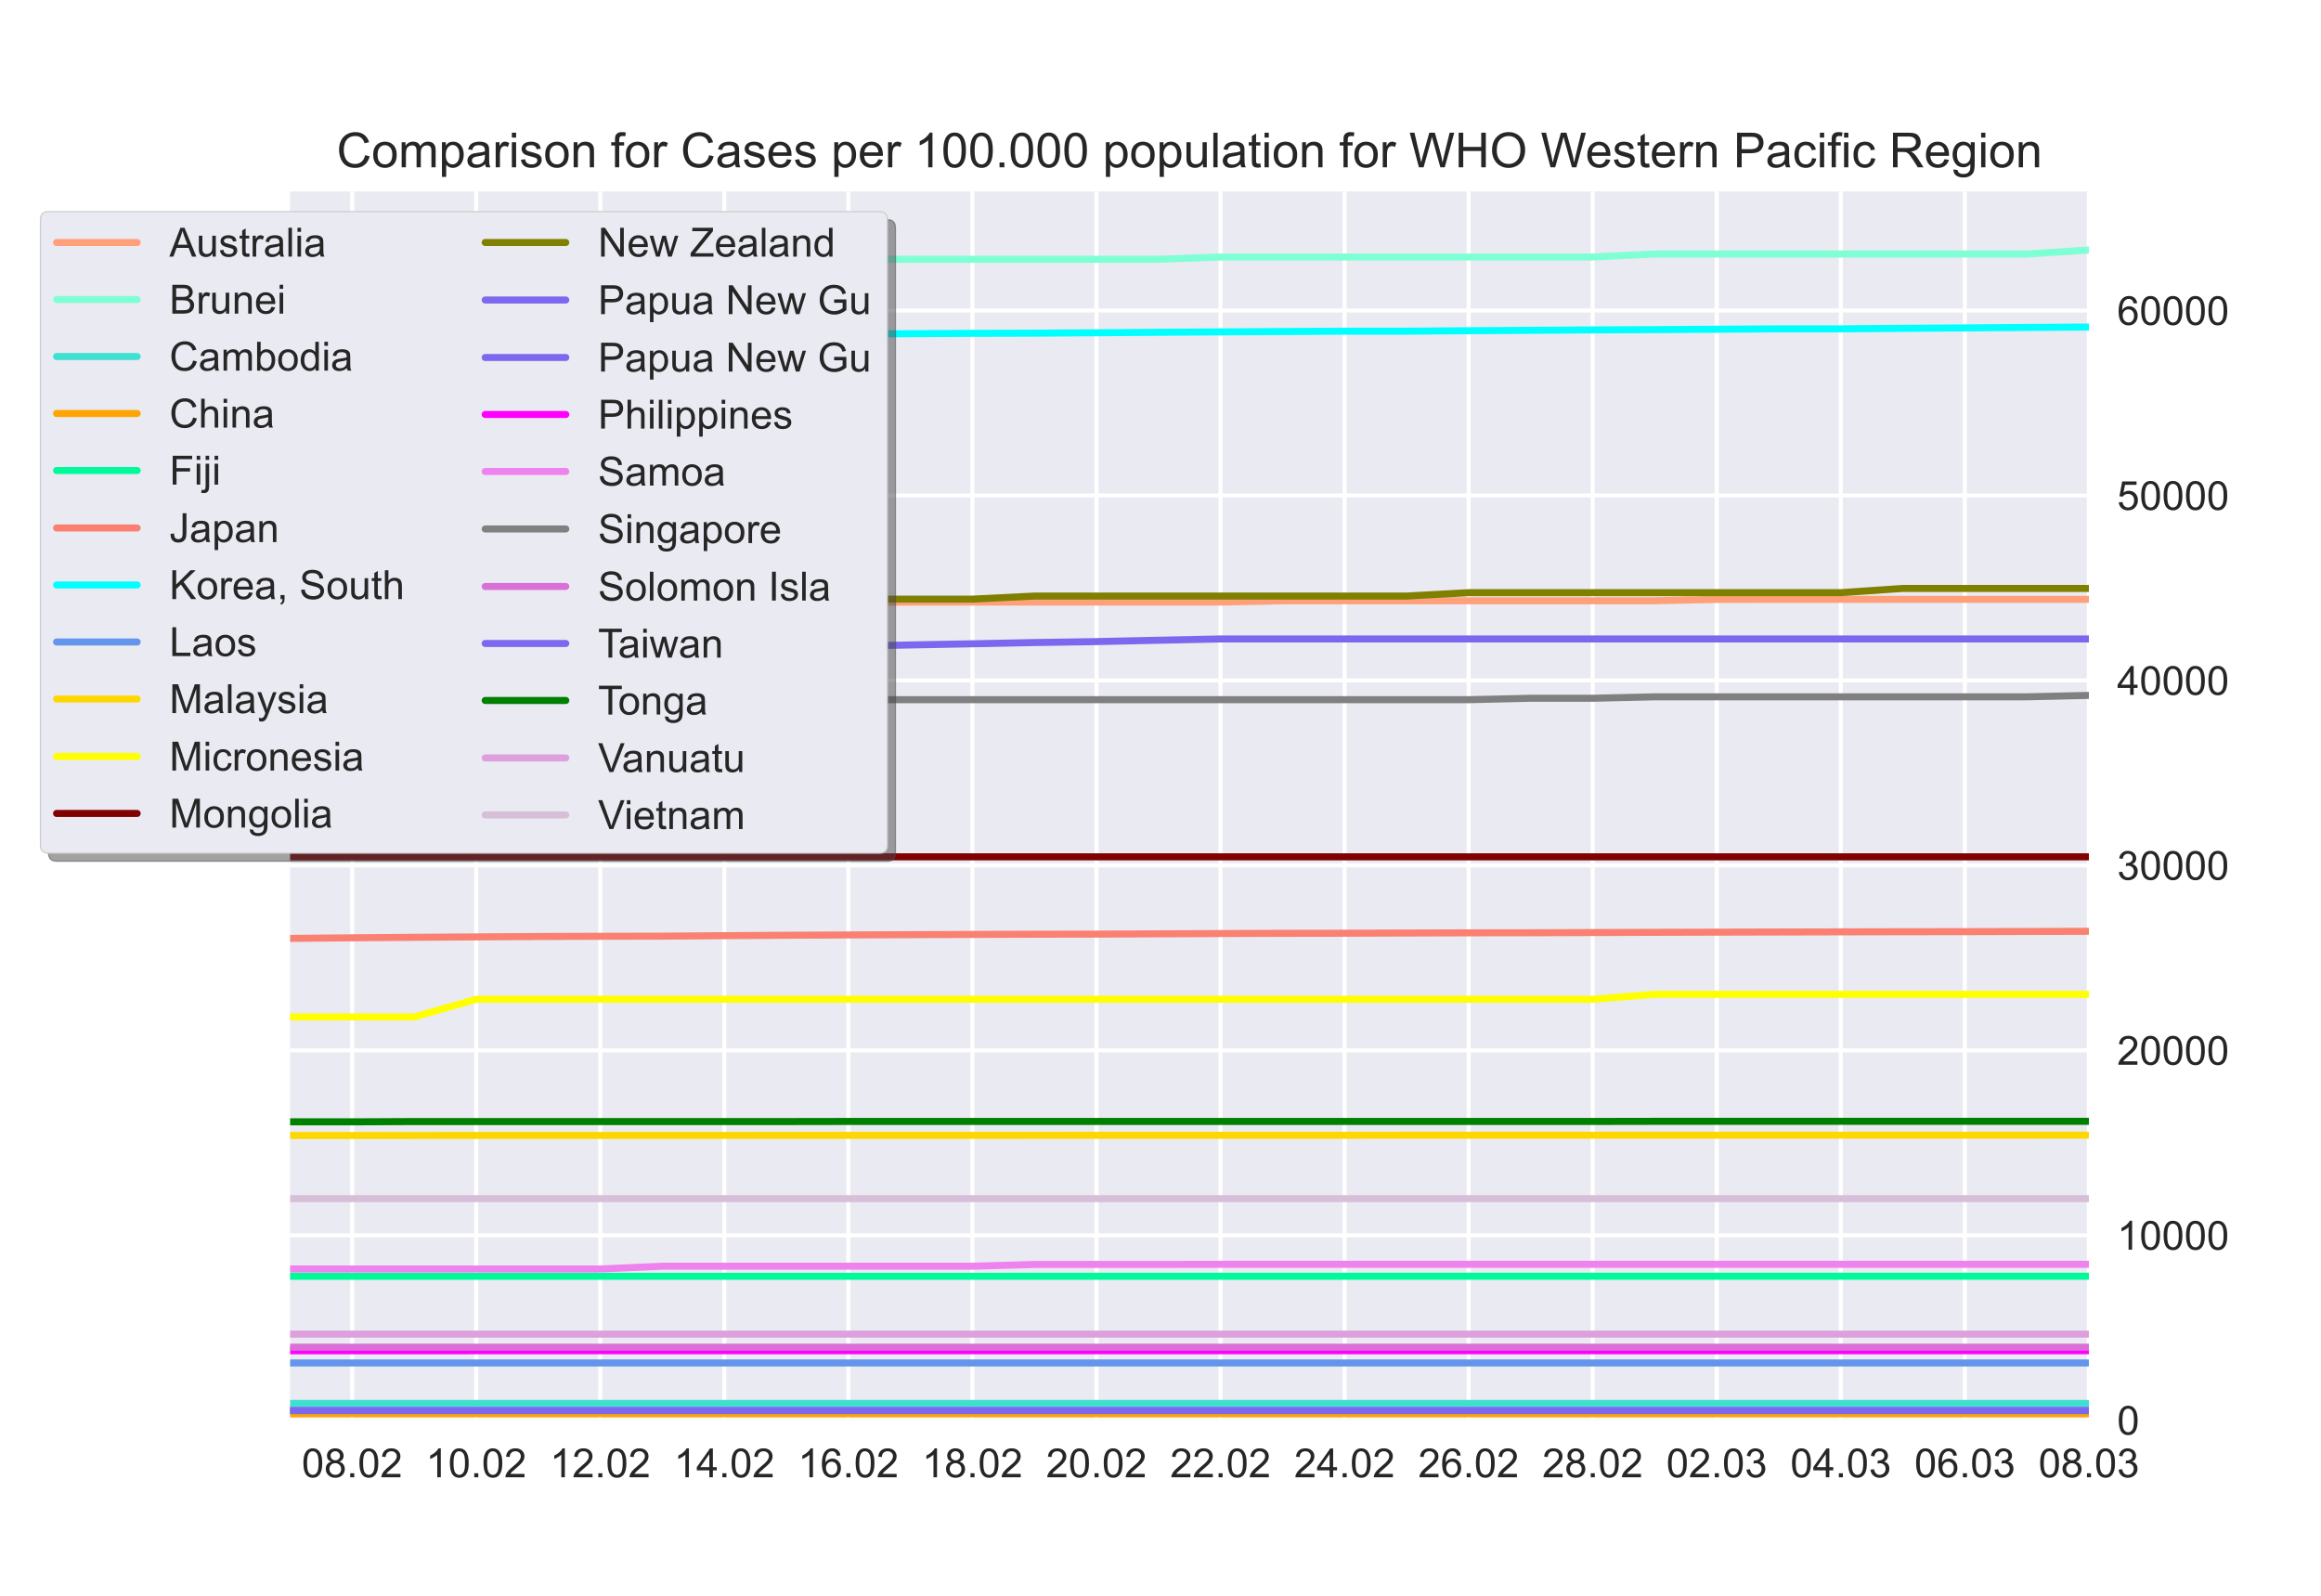 <?xml version="1.0" encoding="utf-8" standalone="no"?>
<!DOCTYPE svg PUBLIC "-//W3C//DTD SVG 1.1//EN"
  "http://www.w3.org/Graphics/SVG/1.1/DTD/svg11.dtd">
<!-- Created with matplotlib (https://matplotlib.org/) -->
<svg height="396pt" version="1.1" viewBox="0 0 576 396" width="576pt" xmlns="http://www.w3.org/2000/svg" xmlns:xlink="http://www.w3.org/1999/xlink">
 <defs>
  <style type="text/css">*{stroke-linecap:butt;stroke-linejoin:round;}</style>
 </defs>
 <g id="figure_1">
  <g id="patch_1">
   <path d="M 0 396 
L 576 396 
L 576 0 
L 0 0 
z
" style="fill:#ffffff;"/>
  </g>
  <g id="axes_1">
   <g id="patch_2">
    <path d="M 72 352.44 
L 518.4 352.44 
L 518.4 47.52 
L 72 47.52 
z
" style="fill:#eaeaf2;"/>
   </g>
   <g id="matplotlib.axis_1">
    <g id="xtick_1">
     <g id="line2d_1">
      <path clip-path="url(#p091c2068c9)" d="M 87.393 352.44 
L 87.393 47.52 
" style="fill:none;stroke:#ffffff;stroke-linecap:round;"/>
     </g>
     <g id="line2d_2"/>
     <g id="text_1">
      <!-- 08.02 -->
      <g style="fill:#262626;" transform="translate(74.882 366.598)scale(0.1 -0.1)">
       <defs>
        <path d="M 4.156 35.297 
Q 4.156 48 6.766 55.734 
Q 9.375 63.484 14.516 67.672 
Q 19.672 71.875 27.484 71.875 
Q 33.25 71.875 37.594 69.547 
Q 41.938 67.234 44.766 62.859 
Q 47.609 58.5 49.219 52.219 
Q 50.828 45.953 50.828 35.297 
Q 50.828 22.703 48.234 14.969 
Q 45.656 7.234 40.5 3 
Q 35.359 -1.219 27.484 -1.219 
Q 17.141 -1.219 11.234 6.203 
Q 4.156 15.141 4.156 35.297 
z
M 13.188 35.297 
Q 13.188 17.672 17.312 11.828 
Q 21.438 6 27.484 6 
Q 33.547 6 37.672 11.859 
Q 41.797 17.719 41.797 35.297 
Q 41.797 52.984 37.672 58.781 
Q 33.547 64.594 27.391 64.594 
Q 21.344 64.594 17.719 59.469 
Q 13.188 52.938 13.188 35.297 
z
" id="ArialMT-48"/>
        <path d="M 17.672 38.812 
Q 12.203 40.828 9.562 44.531 
Q 6.938 48.25 6.938 53.422 
Q 6.938 61.234 12.547 66.547 
Q 18.172 71.875 27.484 71.875 
Q 36.859 71.875 42.578 66.422 
Q 48.297 60.984 48.297 53.172 
Q 48.297 48.188 45.672 44.5 
Q 43.062 40.828 37.75 38.812 
Q 44.344 36.672 47.781 31.875 
Q 51.219 27.094 51.219 20.453 
Q 51.219 11.281 44.719 5.031 
Q 38.234 -1.219 27.641 -1.219 
Q 17.047 -1.219 10.547 5.047 
Q 4.047 11.328 4.047 20.703 
Q 4.047 27.688 7.594 32.391 
Q 11.141 37.109 17.672 38.812 
z
M 15.922 53.719 
Q 15.922 48.641 19.188 45.406 
Q 22.469 42.188 27.688 42.188 
Q 32.766 42.188 36.016 45.375 
Q 39.266 48.578 39.266 53.219 
Q 39.266 58.062 35.906 61.359 
Q 32.562 64.656 27.594 64.656 
Q 22.562 64.656 19.234 61.422 
Q 15.922 58.203 15.922 53.719 
z
M 13.094 20.656 
Q 13.094 16.891 14.875 13.375 
Q 16.656 9.859 20.172 7.922 
Q 23.688 6 27.734 6 
Q 34.031 6 38.125 10.047 
Q 42.234 14.109 42.234 20.359 
Q 42.234 26.703 38.016 30.859 
Q 33.797 35.016 27.438 35.016 
Q 21.234 35.016 17.156 30.906 
Q 13.094 26.812 13.094 20.656 
z
" id="ArialMT-56"/>
        <path d="M 9.078 0 
L 9.078 10.016 
L 19.094 10.016 
L 19.094 0 
z
" id="ArialMT-46"/>
        <path d="M 50.344 8.453 
L 50.344 0 
L 3.031 0 
Q 2.938 3.172 4.047 6.109 
Q 5.859 10.938 9.828 15.625 
Q 13.812 20.312 21.344 26.469 
Q 33.016 36.031 37.109 41.625 
Q 41.219 47.219 41.219 52.203 
Q 41.219 57.422 37.469 61 
Q 33.734 64.594 27.734 64.594 
Q 21.391 64.594 17.578 60.781 
Q 13.766 56.984 13.719 50.25 
L 4.688 51.172 
Q 5.609 61.281 11.656 66.578 
Q 17.719 71.875 27.938 71.875 
Q 38.234 71.875 44.234 66.156 
Q 50.25 60.453 50.25 52 
Q 50.25 47.703 48.484 43.547 
Q 46.734 39.406 42.656 34.812 
Q 38.578 30.219 29.109 22.219 
Q 21.188 15.578 18.938 13.203 
Q 16.703 10.844 15.234 8.453 
z
" id="ArialMT-50"/>
       </defs>
       <use xlink:href="#ArialMT-48"/>
       <use x="55.615" xlink:href="#ArialMT-56"/>
       <use x="111.23" xlink:href="#ArialMT-46"/>
       <use x="139.014" xlink:href="#ArialMT-48"/>
       <use x="194.629" xlink:href="#ArialMT-50"/>
      </g>
     </g>
    </g>
    <g id="xtick_2">
     <g id="line2d_3">
      <path clip-path="url(#p091c2068c9)" d="M 118.179 352.44 
L 118.179 47.52 
" style="fill:none;stroke:#ffffff;stroke-linecap:round;"/>
     </g>
     <g id="line2d_4"/>
     <g id="text_2">
      <!-- 10.02 -->
      <g style="fill:#262626;" transform="translate(105.668 366.598)scale(0.1 -0.1)">
       <defs>
        <path d="M 37.25 0 
L 28.469 0 
L 28.469 56 
Q 25.297 52.984 20.141 49.953 
Q 14.984 46.922 10.891 45.406 
L 10.891 53.906 
Q 18.266 57.375 23.781 62.297 
Q 29.297 67.234 31.594 71.875 
L 37.25 71.875 
z
" id="ArialMT-49"/>
       </defs>
       <use xlink:href="#ArialMT-49"/>
       <use x="55.615" xlink:href="#ArialMT-48"/>
       <use x="111.23" xlink:href="#ArialMT-46"/>
       <use x="139.014" xlink:href="#ArialMT-48"/>
       <use x="194.629" xlink:href="#ArialMT-50"/>
      </g>
     </g>
    </g>
    <g id="xtick_3">
     <g id="line2d_5">
      <path clip-path="url(#p091c2068c9)" d="M 148.966 352.44 
L 148.966 47.52 
" style="fill:none;stroke:#ffffff;stroke-linecap:round;"/>
     </g>
     <g id="line2d_6"/>
     <g id="text_3">
      <!-- 12.02 -->
      <g style="fill:#262626;" transform="translate(136.455 366.598)scale(0.1 -0.1)">
       <use xlink:href="#ArialMT-49"/>
       <use x="55.615" xlink:href="#ArialMT-50"/>
       <use x="111.23" xlink:href="#ArialMT-46"/>
       <use x="139.014" xlink:href="#ArialMT-48"/>
       <use x="194.629" xlink:href="#ArialMT-50"/>
      </g>
     </g>
    </g>
    <g id="xtick_4">
     <g id="line2d_7">
      <path clip-path="url(#p091c2068c9)" d="M 179.752 352.44 
L 179.752 47.52 
" style="fill:none;stroke:#ffffff;stroke-linecap:round;"/>
     </g>
     <g id="line2d_8"/>
     <g id="text_4">
      <!-- 14.02 -->
      <g style="fill:#262626;" transform="translate(167.241 366.598)scale(0.1 -0.1)">
       <defs>
        <path d="M 32.328 0 
L 32.328 17.141 
L 1.266 17.141 
L 1.266 25.203 
L 33.938 71.578 
L 41.109 71.578 
L 41.109 25.203 
L 50.781 25.203 
L 50.781 17.141 
L 41.109 17.141 
L 41.109 0 
z
M 32.328 25.203 
L 32.328 57.469 
L 9.906 25.203 
z
" id="ArialMT-52"/>
       </defs>
       <use xlink:href="#ArialMT-49"/>
       <use x="55.615" xlink:href="#ArialMT-52"/>
       <use x="111.23" xlink:href="#ArialMT-46"/>
       <use x="139.014" xlink:href="#ArialMT-48"/>
       <use x="194.629" xlink:href="#ArialMT-50"/>
      </g>
     </g>
    </g>
    <g id="xtick_5">
     <g id="line2d_9">
      <path clip-path="url(#p091c2068c9)" d="M 210.538 352.44 
L 210.538 47.52 
" style="fill:none;stroke:#ffffff;stroke-linecap:round;"/>
     </g>
     <g id="line2d_10"/>
     <g id="text_5">
      <!-- 16.02 -->
      <g style="fill:#262626;" transform="translate(198.027 366.598)scale(0.1 -0.1)">
       <defs>
        <path d="M 49.75 54.047 
L 41.016 53.375 
Q 39.844 58.547 37.703 60.891 
Q 34.125 64.656 28.906 64.656 
Q 24.703 64.656 21.531 62.312 
Q 17.391 59.281 14.984 53.469 
Q 12.594 47.656 12.5 36.922 
Q 15.672 41.75 20.266 44.094 
Q 24.859 46.438 29.891 46.438 
Q 38.672 46.438 44.844 39.969 
Q 51.031 33.5 51.031 23.25 
Q 51.031 16.5 48.125 10.719 
Q 45.219 4.938 40.141 1.859 
Q 35.062 -1.219 28.609 -1.219 
Q 17.625 -1.219 10.688 6.859 
Q 3.766 14.938 3.766 33.5 
Q 3.766 54.25 11.422 63.672 
Q 18.109 71.875 29.438 71.875 
Q 37.891 71.875 43.281 67.141 
Q 48.688 62.406 49.75 54.047 
z
M 13.875 23.188 
Q 13.875 18.656 15.797 14.5 
Q 17.719 10.359 21.188 8.172 
Q 24.656 6 28.469 6 
Q 34.031 6 38.031 10.484 
Q 42.047 14.984 42.047 22.703 
Q 42.047 30.125 38.078 34.391 
Q 34.125 38.672 28.125 38.672 
Q 22.172 38.672 18.016 34.391 
Q 13.875 30.125 13.875 23.188 
z
" id="ArialMT-54"/>
       </defs>
       <use xlink:href="#ArialMT-49"/>
       <use x="55.615" xlink:href="#ArialMT-54"/>
       <use x="111.23" xlink:href="#ArialMT-46"/>
       <use x="139.014" xlink:href="#ArialMT-48"/>
       <use x="194.629" xlink:href="#ArialMT-50"/>
      </g>
     </g>
    </g>
    <g id="xtick_6">
     <g id="line2d_11">
      <path clip-path="url(#p091c2068c9)" d="M 241.324 352.44 
L 241.324 47.52 
" style="fill:none;stroke:#ffffff;stroke-linecap:round;"/>
     </g>
     <g id="line2d_12"/>
     <g id="text_6">
      <!-- 18.02 -->
      <g style="fill:#262626;" transform="translate(228.813 366.598)scale(0.1 -0.1)">
       <use xlink:href="#ArialMT-49"/>
       <use x="55.615" xlink:href="#ArialMT-56"/>
       <use x="111.23" xlink:href="#ArialMT-46"/>
       <use x="139.014" xlink:href="#ArialMT-48"/>
       <use x="194.629" xlink:href="#ArialMT-50"/>
      </g>
     </g>
    </g>
    <g id="xtick_7">
     <g id="line2d_13">
      <path clip-path="url(#p091c2068c9)" d="M 272.11 352.44 
L 272.11 47.52 
" style="fill:none;stroke:#ffffff;stroke-linecap:round;"/>
     </g>
     <g id="line2d_14"/>
     <g id="text_7">
      <!-- 20.02 -->
      <g style="fill:#262626;" transform="translate(259.599 366.598)scale(0.1 -0.1)">
       <use xlink:href="#ArialMT-50"/>
       <use x="55.615" xlink:href="#ArialMT-48"/>
       <use x="111.23" xlink:href="#ArialMT-46"/>
       <use x="139.014" xlink:href="#ArialMT-48"/>
       <use x="194.629" xlink:href="#ArialMT-50"/>
      </g>
     </g>
    </g>
    <g id="xtick_8">
     <g id="line2d_15">
      <path clip-path="url(#p091c2068c9)" d="M 302.897 352.44 
L 302.897 47.52 
" style="fill:none;stroke:#ffffff;stroke-linecap:round;"/>
     </g>
     <g id="line2d_16"/>
     <g id="text_8">
      <!-- 22.02 -->
      <g style="fill:#262626;" transform="translate(290.386 366.598)scale(0.1 -0.1)">
       <use xlink:href="#ArialMT-50"/>
       <use x="55.615" xlink:href="#ArialMT-50"/>
       <use x="111.23" xlink:href="#ArialMT-46"/>
       <use x="139.014" xlink:href="#ArialMT-48"/>
       <use x="194.629" xlink:href="#ArialMT-50"/>
      </g>
     </g>
    </g>
    <g id="xtick_9">
     <g id="line2d_17">
      <path clip-path="url(#p091c2068c9)" d="M 333.683 352.44 
L 333.683 47.52 
" style="fill:none;stroke:#ffffff;stroke-linecap:round;"/>
     </g>
     <g id="line2d_18"/>
     <g id="text_9">
      <!-- 24.02 -->
      <g style="fill:#262626;" transform="translate(321.172 366.598)scale(0.1 -0.1)">
       <use xlink:href="#ArialMT-50"/>
       <use x="55.615" xlink:href="#ArialMT-52"/>
       <use x="111.23" xlink:href="#ArialMT-46"/>
       <use x="139.014" xlink:href="#ArialMT-48"/>
       <use x="194.629" xlink:href="#ArialMT-50"/>
      </g>
     </g>
    </g>
    <g id="xtick_10">
     <g id="line2d_19">
      <path clip-path="url(#p091c2068c9)" d="M 364.469 352.44 
L 364.469 47.52 
" style="fill:none;stroke:#ffffff;stroke-linecap:round;"/>
     </g>
     <g id="line2d_20"/>
     <g id="text_10">
      <!-- 26.02 -->
      <g style="fill:#262626;" transform="translate(351.958 366.598)scale(0.1 -0.1)">
       <use xlink:href="#ArialMT-50"/>
       <use x="55.615" xlink:href="#ArialMT-54"/>
       <use x="111.23" xlink:href="#ArialMT-46"/>
       <use x="139.014" xlink:href="#ArialMT-48"/>
       <use x="194.629" xlink:href="#ArialMT-50"/>
      </g>
     </g>
    </g>
    <g id="xtick_11">
     <g id="line2d_21">
      <path clip-path="url(#p091c2068c9)" d="M 395.255 352.44 
L 395.255 47.52 
" style="fill:none;stroke:#ffffff;stroke-linecap:round;"/>
     </g>
     <g id="line2d_22"/>
     <g id="text_11">
      <!-- 28.02 -->
      <g style="fill:#262626;" transform="translate(382.744 366.598)scale(0.1 -0.1)">
       <use xlink:href="#ArialMT-50"/>
       <use x="55.615" xlink:href="#ArialMT-56"/>
       <use x="111.23" xlink:href="#ArialMT-46"/>
       <use x="139.014" xlink:href="#ArialMT-48"/>
       <use x="194.629" xlink:href="#ArialMT-50"/>
      </g>
     </g>
    </g>
    <g id="xtick_12">
     <g id="line2d_23">
      <path clip-path="url(#p091c2068c9)" d="M 426.041 352.44 
L 426.041 47.52 
" style="fill:none;stroke:#ffffff;stroke-linecap:round;"/>
     </g>
     <g id="line2d_24"/>
     <g id="text_12">
      <!-- 02.03 -->
      <g style="fill:#262626;" transform="translate(413.53 366.598)scale(0.1 -0.1)">
       <defs>
        <path d="M 4.203 18.891 
L 12.984 20.062 
Q 14.5 12.594 18.141 9.297 
Q 21.781 6 27 6 
Q 33.203 6 37.469 10.297 
Q 41.75 14.594 41.75 20.953 
Q 41.75 27 37.797 30.922 
Q 33.844 34.859 27.734 34.859 
Q 25.25 34.859 21.531 33.891 
L 22.516 41.609 
Q 23.391 41.5 23.922 41.5 
Q 29.547 41.5 34.031 44.422 
Q 38.531 47.359 38.531 53.469 
Q 38.531 58.297 35.25 61.469 
Q 31.984 64.656 26.812 64.656 
Q 21.688 64.656 18.266 61.422 
Q 14.844 58.203 13.875 51.766 
L 5.078 53.328 
Q 6.688 62.156 12.391 67.016 
Q 18.109 71.875 26.609 71.875 
Q 32.469 71.875 37.391 69.359 
Q 42.328 66.844 44.938 62.5 
Q 47.562 58.156 47.562 53.266 
Q 47.562 48.641 45.062 44.828 
Q 42.578 41.016 37.703 38.766 
Q 44.047 37.312 47.562 32.688 
Q 51.078 28.078 51.078 21.141 
Q 51.078 11.766 44.234 5.25 
Q 37.406 -1.266 26.953 -1.266 
Q 17.531 -1.266 11.297 4.344 
Q 5.078 9.969 4.203 18.891 
z
" id="ArialMT-51"/>
       </defs>
       <use xlink:href="#ArialMT-48"/>
       <use x="55.615" xlink:href="#ArialMT-50"/>
       <use x="111.23" xlink:href="#ArialMT-46"/>
       <use x="139.014" xlink:href="#ArialMT-48"/>
       <use x="194.629" xlink:href="#ArialMT-51"/>
      </g>
     </g>
    </g>
    <g id="xtick_13">
     <g id="line2d_25">
      <path clip-path="url(#p091c2068c9)" d="M 456.828 352.44 
L 456.828 47.52 
" style="fill:none;stroke:#ffffff;stroke-linecap:round;"/>
     </g>
     <g id="line2d_26"/>
     <g id="text_13">
      <!-- 04.03 -->
      <g style="fill:#262626;" transform="translate(444.317 366.598)scale(0.1 -0.1)">
       <use xlink:href="#ArialMT-48"/>
       <use x="55.615" xlink:href="#ArialMT-52"/>
       <use x="111.23" xlink:href="#ArialMT-46"/>
       <use x="139.014" xlink:href="#ArialMT-48"/>
       <use x="194.629" xlink:href="#ArialMT-51"/>
      </g>
     </g>
    </g>
    <g id="xtick_14">
     <g id="line2d_27">
      <path clip-path="url(#p091c2068c9)" d="M 487.614 352.44 
L 487.614 47.52 
" style="fill:none;stroke:#ffffff;stroke-linecap:round;"/>
     </g>
     <g id="line2d_28"/>
     <g id="text_14">
      <!-- 06.03 -->
      <g style="fill:#262626;" transform="translate(475.103 366.598)scale(0.1 -0.1)">
       <use xlink:href="#ArialMT-48"/>
       <use x="55.615" xlink:href="#ArialMT-54"/>
       <use x="111.23" xlink:href="#ArialMT-46"/>
       <use x="139.014" xlink:href="#ArialMT-48"/>
       <use x="194.629" xlink:href="#ArialMT-51"/>
      </g>
     </g>
    </g>
    <g id="xtick_15">
     <g id="line2d_29">
      <path clip-path="url(#p091c2068c9)" d="M 518.4 352.44 
L 518.4 47.52 
" style="fill:none;stroke:#ffffff;stroke-linecap:round;"/>
     </g>
     <g id="line2d_30"/>
     <g id="text_15">
      <!-- 08.03 -->
      <g style="fill:#262626;" transform="translate(505.889 366.598)scale(0.1 -0.1)">
       <use xlink:href="#ArialMT-48"/>
       <use x="55.615" xlink:href="#ArialMT-56"/>
       <use x="111.23" xlink:href="#ArialMT-46"/>
       <use x="139.014" xlink:href="#ArialMT-48"/>
       <use x="194.629" xlink:href="#ArialMT-51"/>
      </g>
     </g>
    </g>
   </g>
   <g id="matplotlib.axis_2">
    <g id="ytick_1">
     <g id="line2d_31">
      <path clip-path="url(#p091c2068c9)" d="M 72 352.44 
L 518.4 352.44 
" style="fill:none;stroke:#ffffff;stroke-linecap:round;"/>
     </g>
     <g id="line2d_32"/>
     <g id="text_16">
      <!-- 0 -->
      <g style="fill:#262626;" transform="translate(525.4 356.019)scale(0.1 -0.1)">
       <use xlink:href="#ArialMT-48"/>
      </g>
     </g>
    </g>
    <g id="ytick_2">
     <g id="line2d_33">
      <path clip-path="url(#p091c2068c9)" d="M 72 306.543 
L 518.4 306.543 
" style="fill:none;stroke:#ffffff;stroke-linecap:round;"/>
     </g>
     <g id="line2d_34"/>
     <g id="text_17">
      <!-- 10000 -->
      <g style="fill:#262626;" transform="translate(525.4 310.122)scale(0.1 -0.1)">
       <use xlink:href="#ArialMT-49"/>
       <use x="55.615" xlink:href="#ArialMT-48"/>
       <use x="111.23" xlink:href="#ArialMT-48"/>
       <use x="166.846" xlink:href="#ArialMT-48"/>
       <use x="222.461" xlink:href="#ArialMT-48"/>
      </g>
     </g>
    </g>
    <g id="ytick_3">
     <g id="line2d_35">
      <path clip-path="url(#p091c2068c9)" d="M 72 260.645 
L 518.4 260.645 
" style="fill:none;stroke:#ffffff;stroke-linecap:round;"/>
     </g>
     <g id="line2d_36"/>
     <g id="text_18">
      <!-- 20000 -->
      <g style="fill:#262626;" transform="translate(525.4 264.224)scale(0.1 -0.1)">
       <use xlink:href="#ArialMT-50"/>
       <use x="55.615" xlink:href="#ArialMT-48"/>
       <use x="111.23" xlink:href="#ArialMT-48"/>
       <use x="166.846" xlink:href="#ArialMT-48"/>
       <use x="222.461" xlink:href="#ArialMT-48"/>
      </g>
     </g>
    </g>
    <g id="ytick_4">
     <g id="line2d_37">
      <path clip-path="url(#p091c2068c9)" d="M 72 214.748 
L 518.4 214.748 
" style="fill:none;stroke:#ffffff;stroke-linecap:round;"/>
     </g>
     <g id="line2d_38"/>
     <g id="text_19">
      <!-- 30000 -->
      <g style="fill:#262626;" transform="translate(525.4 218.327)scale(0.1 -0.1)">
       <use xlink:href="#ArialMT-51"/>
       <use x="55.615" xlink:href="#ArialMT-48"/>
       <use x="111.23" xlink:href="#ArialMT-48"/>
       <use x="166.846" xlink:href="#ArialMT-48"/>
       <use x="222.461" xlink:href="#ArialMT-48"/>
      </g>
     </g>
    </g>
    <g id="ytick_5">
     <g id="line2d_39">
      <path clip-path="url(#p091c2068c9)" d="M 72 168.851 
L 518.4 168.851 
" style="fill:none;stroke:#ffffff;stroke-linecap:round;"/>
     </g>
     <g id="line2d_40"/>
     <g id="text_20">
      <!-- 40000 -->
      <g style="fill:#262626;" transform="translate(525.4 172.43)scale(0.1 -0.1)">
       <use xlink:href="#ArialMT-52"/>
       <use x="55.615" xlink:href="#ArialMT-48"/>
       <use x="111.23" xlink:href="#ArialMT-48"/>
       <use x="166.846" xlink:href="#ArialMT-48"/>
       <use x="222.461" xlink:href="#ArialMT-48"/>
      </g>
     </g>
    </g>
    <g id="ytick_6">
     <g id="line2d_41">
      <path clip-path="url(#p091c2068c9)" d="M 72 122.954 
L 518.4 122.954 
" style="fill:none;stroke:#ffffff;stroke-linecap:round;"/>
     </g>
     <g id="line2d_42"/>
     <g id="text_21">
      <!-- 50000 -->
      <g style="fill:#262626;" transform="translate(525.4 126.532)scale(0.1 -0.1)">
       <defs>
        <path d="M 4.156 18.75 
L 13.375 19.531 
Q 14.406 12.797 18.141 9.391 
Q 21.875 6 27.156 6 
Q 33.5 6 37.891 10.781 
Q 42.281 15.578 42.281 23.484 
Q 42.281 31 38.062 35.344 
Q 33.844 39.703 27 39.703 
Q 22.75 39.703 19.328 37.766 
Q 15.922 35.844 13.969 32.766 
L 5.719 33.844 
L 12.641 70.609 
L 48.25 70.609 
L 48.25 62.203 
L 19.672 62.203 
L 15.828 42.969 
Q 22.266 47.469 29.344 47.469 
Q 38.719 47.469 45.156 40.969 
Q 51.609 34.469 51.609 24.266 
Q 51.609 14.547 45.953 7.469 
Q 39.062 -1.219 27.156 -1.219 
Q 17.391 -1.219 11.203 4.25 
Q 5.031 9.719 4.156 18.75 
z
" id="ArialMT-53"/>
       </defs>
       <use xlink:href="#ArialMT-53"/>
       <use x="55.615" xlink:href="#ArialMT-48"/>
       <use x="111.23" xlink:href="#ArialMT-48"/>
       <use x="166.846" xlink:href="#ArialMT-48"/>
       <use x="222.461" xlink:href="#ArialMT-48"/>
      </g>
     </g>
    </g>
    <g id="ytick_7">
     <g id="line2d_43">
      <path clip-path="url(#p091c2068c9)" d="M 72 77.056 
L 518.4 77.056 
" style="fill:none;stroke:#ffffff;stroke-linecap:round;"/>
     </g>
     <g id="line2d_44"/>
     <g id="text_22">
      <!-- 60000 -->
      <g style="fill:#262626;" transform="translate(525.4 80.635)scale(0.1 -0.1)">
       <use xlink:href="#ArialMT-54"/>
       <use x="55.615" xlink:href="#ArialMT-48"/>
       <use x="111.23" xlink:href="#ArialMT-48"/>
       <use x="166.846" xlink:href="#ArialMT-48"/>
       <use x="222.461" xlink:href="#ArialMT-48"/>
      </g>
     </g>
    </g>
   </g>
   <g id="line2d_45">
    <path clip-path="url(#p091c2068c9)" d="M 72 150.034 
L 87.393 150.034 
L 102.786 149.766 
L 118.179 149.722 
L 133.572 149.722 
L 148.966 149.722 
L 164.359 149.722 
L 179.752 149.722 
L 195.145 149.722 
L 210.538 149.488 
L 225.931 149.412 
L 241.324 149.412 
L 256.717 149.412 
L 272.11 149.412 
L 287.503 149.412 
L 302.897 149.412 
L 318.29 149.095 
L 333.683 149.078 
L 349.076 149.078 
L 364.469 149.078 
L 379.862 149.078 
L 395.255 149.078 
L 410.648 149.078 
L 426.041 148.746 
L 441.434 148.735 
L 456.828 148.735 
L 472.221 148.735 
L 487.614 148.735 
L 503.007 148.735 
L 518.4 148.735 
" style="fill:none;stroke:#ffa07a;stroke-linecap:round;stroke-width:1.75;"/>
   </g>
   <g id="line2d_46">
    <path clip-path="url(#p091c2068c9)" d="M 72 65.772 
L 87.393 64.985 
L 102.786 64.985 
L 118.179 64.985 
L 133.572 64.985 
L 148.966 64.985 
L 164.359 64.985 
L 179.752 64.345 
L 195.145 64.345 
L 210.538 64.345 
L 225.931 64.345 
L 241.324 64.345 
L 256.717 64.345 
L 272.11 64.345 
L 287.503 64.345 
L 302.897 63.773 
L 318.29 63.773 
L 333.683 63.773 
L 349.076 63.773 
L 364.469 63.773 
L 379.862 63.773 
L 395.255 63.773 
L 410.648 63.04 
L 426.041 63.04 
L 441.434 63.04 
L 456.828 63.04 
L 472.221 63.04 
L 487.614 63.04 
L 503.007 63.04 
L 518.4 62.04 
" style="fill:none;stroke:#7fffd4;stroke-linecap:round;stroke-width:1.75;"/>
   </g>
   <g id="line2d_47">
    <path clip-path="url(#p091c2068c9)" d="M 72 348.276 
L 87.393 348.276 
L 102.786 348.276 
L 118.179 348.276 
L 133.572 348.276 
L 148.966 348.276 
L 164.359 348.276 
L 179.752 348.276 
L 195.145 348.276 
L 210.538 348.276 
L 225.931 348.276 
L 241.324 348.276 
L 256.717 348.276 
L 272.11 348.276 
L 287.503 348.276 
L 302.897 348.276 
L 318.29 348.276 
L 333.683 348.276 
L 349.076 348.276 
L 364.469 348.276 
L 379.862 348.276 
L 395.255 348.276 
L 410.648 348.276 
L 426.041 348.276 
L 441.434 348.276 
L 456.828 348.276 
L 472.221 348.276 
L 487.614 348.276 
L 503.007 348.276 
L 518.4 348.276 
" style="fill:none;stroke:#40e0d0;stroke-linecap:round;stroke-width:1.75;"/>
   </g>
   <g id="line2d_48">
    <path clip-path="url(#p091c2068c9)" d="M 72 350.835 
L 87.393 350.835 
L 102.786 350.835 
L 118.179 350.835 
L 133.572 350.835 
L 148.966 350.835 
L 164.359 350.835 
L 179.752 350.835 
L 195.145 350.835 
L 210.538 350.835 
L 225.931 350.835 
L 241.324 350.835 
L 256.717 350.835 
L 272.11 350.835 
L 287.503 350.835 
L 302.897 350.835 
L 318.29 350.835 
L 333.683 350.835 
L 349.076 350.835 
L 364.469 350.835 
L 379.862 350.835 
L 395.255 350.835 
L 410.648 350.835 
L 426.041 350.835 
L 441.434 350.835 
L 456.828 350.835 
L 472.221 350.835 
L 487.614 350.835 
L 503.007 350.835 
L 518.4 350.835 
" style="fill:none;stroke:#ffa500;stroke-linecap:round;stroke-width:1.75;"/>
   </g>
   <g id="line2d_49">
    <path clip-path="url(#p091c2068c9)" d="M 72 316.73 
L 87.393 316.73 
L 102.786 316.722 
L 118.179 316.722 
L 133.572 316.722 
L 148.966 316.722 
L 164.359 316.722 
L 179.752 316.722 
L 195.145 316.722 
L 210.538 316.716 
L 225.931 316.716 
L 241.324 316.716 
L 256.717 316.716 
L 272.11 316.716 
L 287.503 316.716 
L 302.897 316.716 
L 318.29 316.716 
L 333.683 316.716 
L 349.076 316.709 
L 364.469 316.709 
L 379.862 316.709 
L 395.255 316.709 
L 410.648 316.709 
L 426.041 316.705 
L 441.434 316.705 
L 456.828 316.705 
L 472.221 316.705 
L 487.614 316.705 
L 503.007 316.705 
L 518.4 316.705 
" style="fill:none;stroke:#00fa9a;stroke-linecap:round;stroke-width:1.75;"/>
   </g>
   <g id="line2d_50">
    <path clip-path="url(#p091c2068c9)" d="M 72 232.872 
L 87.393 232.72 
L 102.786 232.6 
L 118.179 232.496 
L 133.572 232.396 
L 148.966 232.346 
L 164.359 232.312 
L 179.752 232.195 
L 195.145 232.09 
L 210.538 232.013 
L 225.931 231.945 
L 241.324 231.882 
L 256.717 231.831 
L 272.11 231.805 
L 287.503 231.734 
L 302.897 231.666 
L 318.29 231.611 
L 333.683 231.587 
L 349.076 231.533 
L 364.469 231.488 
L 379.862 231.469 
L 395.255 231.415 
L 410.648 231.364 
L 426.041 231.322 
L 441.434 231.284 
L 456.828 231.246 
L 472.221 231.214 
L 487.614 231.198 
L 503.007 231.154 
L 518.4 231.111 
" style="fill:none;stroke:#fa8072;stroke-linecap:round;stroke-width:1.75;"/>
   </g>
   <g id="line2d_51">
    <path clip-path="url(#p091c2068c9)" d="M 72 83.891 
L 87.393 83.761 
L 102.786 83.641 
L 118.179 83.641 
L 133.572 83.422 
L 148.966 83.376 
L 164.359 83.249 
L 179.752 83.116 
L 195.145 83.005 
L 210.538 82.904 
L 225.931 82.809 
L 241.324 82.718 
L 256.717 82.68 
L 272.11 82.575 
L 287.503 82.459 
L 302.897 82.363 
L 318.29 82.274 
L 333.683 82.186 
L 349.076 82.186 
L 364.469 82.068 
L 379.862 81.973 
L 395.255 81.864 
L 410.648 81.797 
L 426.041 81.704 
L 441.434 81.606 
L 456.828 81.606 
L 472.221 81.481 
L 487.614 81.372 
L 503.007 81.258 
L 518.4 81.162 
" style="fill:none;stroke:#00ffff;stroke-linecap:round;stroke-width:1.75;"/>
   </g>
   <g id="line2d_52">
    <path clip-path="url(#p091c2068c9)" d="M 72 338.228 
L 87.393 338.228 
L 102.786 338.228 
L 118.179 338.228 
L 133.572 338.228 
L 148.966 338.228 
L 164.359 338.227 
L 179.752 338.227 
L 195.145 338.227 
L 210.538 338.227 
L 225.931 338.227 
L 241.324 338.227 
L 256.717 338.227 
L 272.11 338.227 
L 287.503 338.227 
L 302.897 338.227 
L 318.29 338.227 
L 333.683 338.227 
L 349.076 338.227 
L 364.469 338.227 
L 379.862 338.227 
L 395.255 338.227 
L 410.648 338.226 
L 426.041 338.226 
L 441.434 338.226 
L 456.828 338.226 
L 472.221 338.226 
L 487.614 338.226 
L 503.007 338.226 
L 518.4 338.226 
" style="fill:none;stroke:#6495ed;stroke-linecap:round;stroke-width:1.75;"/>
   </g>
   <g id="line2d_53">
    <path clip-path="url(#p091c2068c9)" d="M 72 281.778 
L 87.393 281.775 
L 102.786 281.772 
L 118.179 281.768 
L 133.572 281.764 
L 148.966 281.762 
L 164.359 281.76 
L 179.752 281.757 
L 195.145 281.754 
L 210.538 281.75 
L 225.931 281.746 
L 241.324 281.743 
L 256.717 281.741 
L 272.11 281.739 
L 287.503 281.736 
L 302.897 281.733 
L 318.29 281.73 
L 333.683 281.727 
L 349.076 281.724 
L 364.469 281.721 
L 379.862 281.719 
L 395.255 281.716 
L 410.648 281.713 
L 426.041 281.709 
L 441.434 281.707 
L 456.828 281.704 
L 472.221 281.702 
L 487.614 281.699 
L 503.007 281.696 
L 518.4 281.693 
" style="fill:none;stroke:#ffd700;stroke-linecap:round;stroke-width:1.75;"/>
   </g>
   <g id="line2d_54">
    <path clip-path="url(#p091c2068c9)" d="M 72 252.366 
L 87.393 252.366 
L 102.786 252.366 
L 118.179 247.975 
L 133.572 247.975 
L 148.966 247.975 
L 164.359 247.975 
L 179.752 247.975 
L 195.145 247.975 
L 210.538 247.975 
L 225.931 247.975 
L 241.324 247.975 
L 256.717 247.975 
L 272.11 247.975 
L 287.503 247.975 
L 302.897 247.975 
L 318.29 247.975 
L 333.683 247.975 
L 349.076 247.975 
L 364.469 247.975 
L 379.862 247.975 
L 395.255 247.975 
L 410.648 246.753 
L 426.041 246.753 
L 441.434 246.753 
L 456.828 246.753 
L 472.221 246.753 
L 487.614 246.753 
L 503.007 246.753 
L 518.4 246.753 
" style="fill:none;stroke:#ffff00;stroke-linecap:round;stroke-width:1.75;"/>
   </g>
   <g id="line2d_55">
    <path clip-path="url(#p091c2068c9)" d="M 72 212.626 
L 87.393 212.625 
L 102.786 212.625 
L 118.179 212.625 
L 133.572 212.625 
L 148.966 212.625 
L 164.359 212.624 
L 179.752 212.624 
L 195.145 212.624 
L 210.538 212.624 
L 225.931 212.624 
L 241.324 212.624 
L 256.717 212.624 
L 272.11 212.624 
L 287.503 212.624 
L 302.897 212.623 
L 318.29 212.623 
L 333.683 212.623 
L 349.076 212.623 
L 364.469 212.623 
L 379.862 212.623 
L 395.255 212.623 
L 410.648 212.623 
L 426.041 212.623 
L 441.434 212.623 
L 456.828 212.623 
L 472.221 212.623 
L 487.614 212.623 
L 503.007 212.623 
L 518.4 212.623 
" style="fill:none;stroke:#800000;stroke-linecap:round;stroke-width:1.75;"/>
   </g>
   <g id="line2d_56">
    <path clip-path="url(#p091c2068c9)" d="M 72 149.449 
L 87.393 149.449 
L 102.786 149.449 
L 118.179 149.449 
L 133.572 149.449 
L 148.966 148.677 
L 164.359 148.676 
L 179.752 148.676 
L 195.145 148.676 
L 210.538 148.676 
L 225.931 148.676 
L 241.324 148.676 
L 256.717 147.918 
L 272.11 147.918 
L 287.503 147.917 
L 302.897 147.917 
L 318.29 147.917 
L 333.683 147.917 
L 349.076 147.917 
L 364.469 147.078 
L 379.862 147.078 
L 395.255 147.078 
L 410.648 147.078 
L 426.041 147.078 
L 441.434 147.077 
L 456.828 147.077 
L 472.221 146.021 
L 487.614 146.021 
L 503.007 146.021 
L 518.4 146.021 
" style="fill:none;stroke:#808000;stroke-linecap:round;stroke-width:1.75;"/>
   </g>
   <g id="line2d_57">
    <path clip-path="url(#p091c2068c9)" d="M 72 350.04 
L 87.393 350.04 
L 102.786 350.039 
L 118.179 350.039 
L 133.572 350.039 
L 148.966 350.039 
L 164.359 350.039 
L 179.752 350.038 
L 195.145 350.038 
L 210.538 350.038 
L 225.931 350.038 
L 241.324 350.038 
L 256.717 350.038 
L 272.11 350.038 
L 287.503 350.038 
L 302.897 350.038 
L 318.29 350.038 
L 333.683 350.038 
L 349.076 350.038 
L 364.469 350.038 
L 379.862 350.038 
L 395.255 350.038 
L 410.648 350.037 
L 426.041 350.037 
L 441.434 350.037 
L 456.828 350.037 
L 472.221 350.037 
L 487.614 350.037 
L 503.007 350.037 
L 518.4 350.036 
" style="fill:none;stroke:#7b68ee;stroke-linecap:round;stroke-width:1.75;"/>
   </g>
   <g id="line2d_58">
    <path clip-path="url(#p091c2068c9)" d="M 72 350.04 
L 87.393 350.04 
L 102.786 350.039 
L 118.179 350.039 
L 133.572 350.039 
L 148.966 350.039 
L 164.359 350.039 
L 179.752 350.038 
L 195.145 350.038 
L 210.538 350.038 
L 225.931 350.038 
L 241.324 350.038 
L 256.717 350.038 
L 272.11 350.038 
L 287.503 350.038 
L 302.897 350.038 
L 318.29 350.038 
L 333.683 350.038 
L 349.076 350.038 
L 364.469 350.038 
L 379.862 350.038 
L 395.255 350.038 
L 410.648 350.037 
L 426.041 350.037 
L 441.434 350.037 
L 456.828 350.037 
L 472.221 350.037 
L 487.614 350.037 
L 503.007 350.037 
L 518.4 350.036 
" style="fill:none;stroke:#7b68ee;stroke-linecap:round;stroke-width:1.75;"/>
   </g>
   <g id="line2d_59">
    <path clip-path="url(#p091c2068c9)" d="M 72 335.196 
L 87.393 335.195 
L 102.786 335.195 
L 118.179 335.194 
L 133.572 335.193 
L 148.966 335.193 
L 164.359 335.192 
L 179.752 335.192 
L 195.145 335.191 
L 210.538 335.191 
L 225.931 335.19 
L 241.324 335.19 
L 256.717 335.189 
L 272.11 335.189 
L 287.503 335.189 
L 302.897 335.188 
L 318.29 335.188 
L 333.683 335.187 
L 349.076 335.187 
L 364.469 335.186 
L 379.862 335.186 
L 395.255 335.186 
L 410.648 335.186 
L 426.041 335.185 
L 441.434 335.184 
L 456.828 335.184 
L 472.221 335.183 
L 487.614 335.183 
L 503.007 335.182 
L 518.4 335.182 
" style="fill:none;stroke:#ff00ff;stroke-linecap:round;stroke-width:1.75;"/>
   </g>
   <g id="line2d_60">
    <path clip-path="url(#p091c2068c9)" d="M 72 314.909 
L 87.393 314.909 
L 102.786 314.909 
L 118.179 314.909 
L 133.572 314.909 
L 148.966 314.909 
L 164.359 314.226 
L 179.752 314.226 
L 195.145 314.226 
L 210.538 314.226 
L 225.931 314.226 
L 241.324 314.226 
L 256.717 313.779 
L 272.11 313.779 
L 287.503 313.779 
L 302.897 313.749 
L 318.29 313.749 
L 333.683 313.749 
L 349.076 313.749 
L 364.469 313.749 
L 379.862 313.749 
L 395.255 313.749 
L 410.648 313.749 
L 426.041 313.749 
L 441.434 313.749 
L 456.828 313.749 
L 472.221 313.749 
L 487.614 313.749 
L 503.007 313.749 
L 518.4 313.749 
" style="fill:none;stroke:#ee82ee;stroke-linecap:round;stroke-width:1.75;"/>
   </g>
   <g id="line2d_61">
    <path clip-path="url(#p091c2068c9)" d="M 72 173.79 
L 87.393 173.752 
L 102.786 173.715 
L 118.179 173.679 
L 133.572 173.653 
L 148.966 173.634 
L 164.359 173.634 
L 179.752 173.634 
L 195.145 173.634 
L 210.538 173.634 
L 225.931 173.634 
L 241.324 173.634 
L 256.717 173.634 
L 272.11 173.634 
L 287.503 173.634 
L 302.897 173.634 
L 318.29 173.634 
L 333.683 173.634 
L 349.076 173.634 
L 364.469 173.634 
L 379.862 173.28 
L 395.255 173.28 
L 410.648 172.92 
L 426.041 172.92 
L 441.434 172.92 
L 456.828 172.92 
L 472.221 172.92 
L 487.614 172.92 
L 503.007 172.92 
L 518.4 172.564 
" style="fill:none;stroke:#808080;stroke-linecap:round;stroke-width:1.75;"/>
   </g>
   <g id="line2d_62">
    <path clip-path="url(#p091c2068c9)" d="M 72 334.306 
L 87.393 334.306 
L 102.786 334.306 
L 118.179 334.306 
L 133.572 334.306 
L 148.966 334.306 
L 164.359 334.306 
L 179.752 334.306 
L 195.145 334.306 
L 210.538 334.306 
L 225.931 334.306 
L 241.324 334.306 
L 256.717 334.306 
L 272.11 334.306 
L 287.503 334.306 
L 302.897 334.306 
L 318.29 334.306 
L 333.683 334.306 
L 349.076 334.306 
L 364.469 334.306 
L 379.862 334.306 
L 395.255 334.306 
L 410.648 334.306 
L 426.041 334.306 
L 441.434 334.306 
L 456.828 334.306 
L 472.221 334.306 
L 487.614 334.306 
L 503.007 334.306 
L 518.4 334.306 
" style="fill:none;stroke:#da70d6;stroke-linecap:round;stroke-width:1.75;"/>
   </g>
   <g id="line2d_63">
    <path clip-path="url(#p091c2068c9)" d="M 72 163.656 
L 87.393 163.185 
L 102.786 162.779 
L 118.179 162.397 
L 133.572 162.042 
L 148.966 161.707 
L 164.359 161.461 
L 179.752 161.063 
L 195.145 160.677 
L 210.538 160.351 
L 225.931 160.051 
L 241.324 159.758 
L 256.717 159.451 
L 272.11 159.216 
L 287.503 158.881 
L 302.897 158.561 
L 318.29 158.561 
L 333.683 158.561 
L 349.076 158.561 
L 364.469 158.561 
L 379.862 158.561 
L 395.255 158.561 
L 410.648 158.561 
L 426.041 158.561 
L 441.434 158.561 
L 456.828 158.561 
L 472.221 158.561 
L 487.614 158.561 
L 503.007 158.561 
L 518.4 158.561 
" style="fill:none;stroke:#7b68ee;stroke-linecap:round;stroke-width:1.75;"/>
   </g>
   <g id="line2d_64">
    <path clip-path="url(#p091c2068c9)" d="M 72 278.391 
L 87.393 278.391 
L 102.786 278.32 
L 118.179 278.32 
L 133.572 278.32 
L 148.966 278.32 
L 164.359 278.32 
L 179.752 278.32 
L 195.145 278.32 
L 210.538 278.294 
L 225.931 278.294 
L 241.324 278.294 
L 256.717 278.294 
L 272.11 278.294 
L 287.503 278.294 
L 302.897 278.294 
L 318.29 278.294 
L 333.683 278.294 
L 349.076 278.294 
L 364.469 278.294 
L 379.862 278.294 
L 395.255 278.294 
L 410.648 278.267 
L 426.041 278.267 
L 441.434 278.267 
L 456.828 278.267 
L 472.221 278.267 
L 487.614 278.267 
L 503.007 278.267 
L 518.4 278.254 
" style="fill:none;stroke:#008000;stroke-linecap:round;stroke-width:1.75;"/>
   </g>
   <g id="line2d_65">
    <path clip-path="url(#p091c2068c9)" d="M 72 331.068 
L 87.393 331.068 
L 102.786 331.068 
L 118.179 331.068 
L 133.572 331.068 
L 148.966 331.068 
L 164.359 331.068 
L 179.752 331.068 
L 195.145 331.068 
L 210.538 331.068 
L 225.931 331.068 
L 241.324 331.068 
L 256.717 331.068 
L 272.11 331.068 
L 287.503 331.068 
L 302.897 331.068 
L 318.29 331.068 
L 333.683 331.068 
L 349.076 331.068 
L 364.469 331.068 
L 379.862 331.068 
L 395.255 331.068 
L 410.648 331.068 
L 426.041 331.068 
L 441.434 331.068 
L 456.828 331.068 
L 472.221 331.068 
L 487.614 331.068 
L 503.007 331.068 
L 518.4 331.068 
" style="fill:none;stroke:#dda0dd;stroke-linecap:round;stroke-width:1.75;"/>
   </g>
   <g id="line2d_66">
    <path clip-path="url(#p091c2068c9)" d="M 72 297.451 
L 87.393 297.451 
L 102.786 297.451 
L 118.179 297.451 
L 133.572 297.451 
L 148.966 297.451 
L 164.359 297.451 
L 179.752 297.451 
L 195.145 297.451 
L 210.538 297.451 
L 225.931 297.45 
L 241.324 297.45 
L 256.717 297.45 
L 272.11 297.45 
L 287.503 297.45 
L 302.897 297.45 
L 318.29 297.45 
L 333.683 297.45 
L 349.076 297.45 
L 364.469 297.45 
L 379.862 297.45 
L 395.255 297.45 
L 410.648 297.45 
L 426.041 297.45 
L 441.434 297.45 
L 456.828 297.45 
L 472.221 297.45 
L 487.614 297.45 
L 503.007 297.45 
L 518.4 297.45 
" style="fill:none;stroke:#d8bfd8;stroke-linecap:round;stroke-width:1.75;"/>
   </g>
   <g id="patch_3">
    <path d="M 72 352.44 
L 72 47.52 
" style="fill:none;"/>
   </g>
   <g id="patch_4">
    <path d="M 518.4 352.44 
L 518.4 47.52 
" style="fill:none;"/>
   </g>
   <g id="patch_5">
    <path d="M 72 352.44 
L 518.4 352.44 
" style="fill:none;"/>
   </g>
   <g id="patch_6">
    <path d="M 72 47.52 
L 518.4 47.52 
" style="fill:none;"/>
   </g>
   <g id="text_23">
    <!-- Comparison for Cases per 100.000 population for WHO Western Pacific Region -->
    <g style="fill:#262626;" transform="translate(83.551 41.52)scale(0.12 -0.12)">
     <defs>
      <path d="M 58.797 25.094 
L 68.266 22.703 
Q 65.281 11.031 57.547 4.906 
Q 49.812 -1.219 38.625 -1.219 
Q 27.047 -1.219 19.797 3.484 
Q 12.547 8.203 8.766 17.141 
Q 4.984 26.078 4.984 36.328 
Q 4.984 47.516 9.25 55.828 
Q 13.531 64.156 21.406 68.469 
Q 29.297 72.797 38.766 72.797 
Q 49.516 72.797 56.828 67.328 
Q 64.156 61.859 67.047 51.953 
L 57.719 49.75 
Q 55.219 57.562 50.484 61.125 
Q 45.75 64.703 38.578 64.703 
Q 30.328 64.703 24.781 60.734 
Q 19.234 56.781 16.984 50.109 
Q 14.75 43.453 14.75 36.375 
Q 14.75 27.25 17.406 20.438 
Q 20.062 13.625 25.672 10.25 
Q 31.297 6.891 37.844 6.891 
Q 45.797 6.891 51.312 11.469 
Q 56.844 16.062 58.797 25.094 
z
" id="ArialMT-67"/>
      <path d="M 3.328 25.922 
Q 3.328 40.328 11.328 47.266 
Q 18.016 53.031 27.641 53.031 
Q 38.328 53.031 45.109 46.016 
Q 51.906 39.016 51.906 26.656 
Q 51.906 16.656 48.906 10.906 
Q 45.906 5.172 40.156 2 
Q 34.422 -1.172 27.641 -1.172 
Q 16.75 -1.172 10.031 5.812 
Q 3.328 12.797 3.328 25.922 
z
M 12.359 25.922 
Q 12.359 15.969 16.703 11.016 
Q 21.047 6.062 27.641 6.062 
Q 34.188 6.062 38.531 11.031 
Q 42.875 16.016 42.875 26.219 
Q 42.875 35.844 38.5 40.797 
Q 34.125 45.75 27.641 45.75 
Q 21.047 45.75 16.703 40.812 
Q 12.359 35.891 12.359 25.922 
z
" id="ArialMT-111"/>
      <path d="M 6.594 0 
L 6.594 51.859 
L 14.453 51.859 
L 14.453 44.578 
Q 16.891 48.391 20.938 50.703 
Q 25 53.031 30.172 53.031 
Q 35.938 53.031 39.625 50.641 
Q 43.312 48.25 44.828 43.953 
Q 50.984 53.031 60.844 53.031 
Q 68.562 53.031 72.703 48.75 
Q 76.859 44.484 76.859 35.594 
L 76.859 0 
L 68.109 0 
L 68.109 32.672 
Q 68.109 37.938 67.25 40.25 
Q 66.406 42.578 64.156 43.984 
Q 61.922 45.406 58.891 45.406 
Q 53.422 45.406 49.797 41.766 
Q 46.188 38.141 46.188 30.125 
L 46.188 0 
L 37.406 0 
L 37.406 33.688 
Q 37.406 39.547 35.25 42.469 
Q 33.109 45.406 28.219 45.406 
Q 24.516 45.406 21.359 43.453 
Q 18.219 41.5 16.797 37.734 
Q 15.375 33.984 15.375 26.906 
L 15.375 0 
z
" id="ArialMT-109"/>
      <path d="M 6.594 -19.875 
L 6.594 51.859 
L 14.594 51.859 
L 14.594 45.125 
Q 17.438 49.078 21 51.047 
Q 24.562 53.031 29.641 53.031 
Q 36.281 53.031 41.359 49.609 
Q 46.438 46.188 49.016 39.953 
Q 51.609 33.734 51.609 26.312 
Q 51.609 18.359 48.75 11.984 
Q 45.906 5.609 40.453 2.219 
Q 35.016 -1.172 29 -1.172 
Q 24.609 -1.172 21.109 0.688 
Q 17.625 2.547 15.375 5.375 
L 15.375 -19.875 
z
M 14.547 25.641 
Q 14.547 15.625 18.594 10.844 
Q 22.656 6.062 28.422 6.062 
Q 34.281 6.062 38.453 11.016 
Q 42.625 15.969 42.625 26.375 
Q 42.625 36.281 38.547 41.203 
Q 34.469 46.141 28.812 46.141 
Q 23.188 46.141 18.859 40.891 
Q 14.547 35.641 14.547 25.641 
z
" id="ArialMT-112"/>
      <path d="M 40.438 6.391 
Q 35.547 2.25 31.031 0.531 
Q 26.516 -1.172 21.344 -1.172 
Q 12.797 -1.172 8.203 3 
Q 3.609 7.172 3.609 13.672 
Q 3.609 17.484 5.344 20.625 
Q 7.078 23.781 9.891 25.688 
Q 12.703 27.594 16.219 28.562 
Q 18.797 29.25 24.031 29.891 
Q 34.672 31.156 39.703 32.906 
Q 39.75 34.719 39.75 35.203 
Q 39.75 40.578 37.25 42.781 
Q 33.891 45.75 27.25 45.75 
Q 21.047 45.75 18.094 43.578 
Q 15.141 41.406 13.719 35.891 
L 5.125 37.062 
Q 6.297 42.578 8.984 45.969 
Q 11.672 49.359 16.75 51.188 
Q 21.828 53.031 28.516 53.031 
Q 35.156 53.031 39.297 51.469 
Q 43.453 49.906 45.406 47.531 
Q 47.359 45.172 48.141 41.547 
Q 48.578 39.312 48.578 33.453 
L 48.578 21.734 
Q 48.578 9.469 49.141 6.219 
Q 49.703 2.984 51.375 0 
L 42.188 0 
Q 40.828 2.734 40.438 6.391 
z
M 39.703 26.031 
Q 34.906 24.078 25.344 22.703 
Q 19.922 21.922 17.672 20.938 
Q 15.438 19.969 14.203 18.094 
Q 12.984 16.219 12.984 13.922 
Q 12.984 10.406 15.641 8.062 
Q 18.312 5.719 23.438 5.719 
Q 28.516 5.719 32.469 7.938 
Q 36.422 10.156 38.281 14.016 
Q 39.703 17 39.703 22.797 
z
" id="ArialMT-97"/>
      <path d="M 6.5 0 
L 6.5 51.859 
L 14.406 51.859 
L 14.406 44 
Q 17.438 49.516 20 51.266 
Q 22.562 53.031 25.641 53.031 
Q 30.078 53.031 34.672 50.203 
L 31.641 42.047 
Q 28.422 43.953 25.203 43.953 
Q 22.312 43.953 20.016 42.219 
Q 17.719 40.484 16.75 37.406 
Q 15.281 32.719 15.281 27.156 
L 15.281 0 
z
" id="ArialMT-114"/>
      <path d="M 6.641 61.469 
L 6.641 71.578 
L 15.438 71.578 
L 15.438 61.469 
z
M 6.641 0 
L 6.641 51.859 
L 15.438 51.859 
L 15.438 0 
z
" id="ArialMT-105"/>
      <path d="M 3.078 15.484 
L 11.766 16.844 
Q 12.5 11.625 15.844 8.844 
Q 19.188 6.062 25.203 6.062 
Q 31.25 6.062 34.172 8.516 
Q 37.109 10.984 37.109 14.312 
Q 37.109 17.281 34.516 19 
Q 32.719 20.172 25.531 21.969 
Q 15.875 24.422 12.141 26.203 
Q 8.406 27.984 6.469 31.125 
Q 4.547 34.281 4.547 38.094 
Q 4.547 41.547 6.125 44.5 
Q 7.719 47.469 10.453 49.422 
Q 12.5 50.922 16.031 51.969 
Q 19.578 53.031 23.641 53.031 
Q 29.734 53.031 34.344 51.266 
Q 38.969 49.516 41.156 46.5 
Q 43.359 43.5 44.188 38.484 
L 35.594 37.312 
Q 35.016 41.312 32.203 43.547 
Q 29.391 45.797 24.266 45.797 
Q 18.219 45.797 15.625 43.797 
Q 13.031 41.797 13.031 39.109 
Q 13.031 37.406 14.109 36.031 
Q 15.188 34.625 17.484 33.688 
Q 18.797 33.203 25.25 31.453 
Q 34.578 28.953 38.25 27.359 
Q 41.938 25.781 44.031 22.75 
Q 46.141 19.734 46.141 15.234 
Q 46.141 10.844 43.578 6.953 
Q 41.016 3.078 36.172 0.953 
Q 31.344 -1.172 25.25 -1.172 
Q 15.141 -1.172 9.844 3.031 
Q 4.547 7.234 3.078 15.484 
z
" id="ArialMT-115"/>
      <path d="M 6.594 0 
L 6.594 51.859 
L 14.5 51.859 
L 14.5 44.484 
Q 20.219 53.031 31 53.031 
Q 35.688 53.031 39.625 51.344 
Q 43.562 49.656 45.516 46.922 
Q 47.469 44.188 48.25 40.438 
Q 48.734 37.984 48.734 31.891 
L 48.734 0 
L 39.938 0 
L 39.938 31.547 
Q 39.938 36.922 38.906 39.578 
Q 37.891 42.234 35.281 43.812 
Q 32.672 45.406 29.156 45.406 
Q 23.531 45.406 19.453 41.844 
Q 15.375 38.281 15.375 28.328 
L 15.375 0 
z
" id="ArialMT-110"/>
      <path id="ArialMT-32"/>
      <path d="M 8.688 0 
L 8.688 45.016 
L 0.922 45.016 
L 0.922 51.859 
L 8.688 51.859 
L 8.688 57.375 
Q 8.688 62.594 9.625 65.141 
Q 10.891 68.562 14.078 70.672 
Q 17.281 72.797 23.047 72.797 
Q 26.766 72.797 31.25 71.922 
L 29.938 64.266 
Q 27.203 64.75 24.75 64.75 
Q 20.75 64.75 19.094 63.031 
Q 17.438 61.328 17.438 56.641 
L 17.438 51.859 
L 27.547 51.859 
L 27.547 45.016 
L 17.438 45.016 
L 17.438 0 
z
" id="ArialMT-102"/>
      <path d="M 42.094 16.703 
L 51.172 15.578 
Q 49.031 7.625 43.219 3.219 
Q 37.406 -1.172 28.375 -1.172 
Q 17 -1.172 10.328 5.828 
Q 3.656 12.844 3.656 25.484 
Q 3.656 38.578 10.391 45.797 
Q 17.141 53.031 27.875 53.031 
Q 38.281 53.031 44.875 45.953 
Q 51.469 38.875 51.469 26.031 
Q 51.469 25.25 51.422 23.688 
L 12.75 23.688 
Q 13.234 15.141 17.578 10.594 
Q 21.922 6.062 28.422 6.062 
Q 33.25 6.062 36.672 8.594 
Q 40.094 11.141 42.094 16.703 
z
M 13.234 30.906 
L 42.188 30.906 
Q 41.609 37.453 38.875 40.719 
Q 34.672 45.797 27.984 45.797 
Q 21.922 45.797 17.797 41.75 
Q 13.672 37.703 13.234 30.906 
z
" id="ArialMT-101"/>
      <path d="M 40.578 0 
L 40.578 7.625 
Q 34.516 -1.172 24.125 -1.172 
Q 19.531 -1.172 15.547 0.578 
Q 11.578 2.344 9.641 5 
Q 7.719 7.672 6.938 11.531 
Q 6.391 14.109 6.391 19.734 
L 6.391 51.859 
L 15.188 51.859 
L 15.188 23.094 
Q 15.188 16.219 15.719 13.812 
Q 16.547 10.359 19.234 8.375 
Q 21.922 6.391 25.875 6.391 
Q 29.828 6.391 33.297 8.422 
Q 36.766 10.453 38.203 13.938 
Q 39.656 17.438 39.656 24.078 
L 39.656 51.859 
L 48.438 51.859 
L 48.438 0 
z
" id="ArialMT-117"/>
      <path d="M 6.391 0 
L 6.391 71.578 
L 15.188 71.578 
L 15.188 0 
z
" id="ArialMT-108"/>
      <path d="M 25.781 7.859 
L 27.047 0.094 
Q 23.344 -0.688 20.406 -0.688 
Q 15.625 -0.688 12.984 0.828 
Q 10.359 2.344 9.281 4.812 
Q 8.203 7.281 8.203 15.188 
L 8.203 45.016 
L 1.766 45.016 
L 1.766 51.859 
L 8.203 51.859 
L 8.203 64.703 
L 16.938 69.969 
L 16.938 51.859 
L 25.781 51.859 
L 25.781 45.016 
L 16.938 45.016 
L 16.938 14.703 
Q 16.938 10.938 17.406 9.859 
Q 17.875 8.797 18.922 8.156 
Q 19.969 7.516 21.922 7.516 
Q 23.391 7.516 25.781 7.859 
z
" id="ArialMT-116"/>
      <path d="M 20.219 0 
L 1.219 71.578 
L 10.938 71.578 
L 21.828 24.656 
Q 23.578 17.281 24.859 10.016 
Q 27.594 21.484 28.078 23.25 
L 41.703 71.578 
L 53.125 71.578 
L 63.375 35.359 
Q 67.234 21.875 68.953 10.016 
Q 70.312 16.797 72.516 25.594 
L 83.734 71.578 
L 93.266 71.578 
L 73.641 0 
L 64.5 0 
L 49.422 54.547 
Q 47.516 61.375 47.172 62.938 
Q 46.047 58.016 45.062 54.547 
L 29.891 0 
z
" id="ArialMT-87"/>
      <path d="M 8.016 0 
L 8.016 71.578 
L 17.484 71.578 
L 17.484 42.188 
L 54.688 42.188 
L 54.688 71.578 
L 64.156 71.578 
L 64.156 0 
L 54.688 0 
L 54.688 33.734 
L 17.484 33.734 
L 17.484 0 
z
" id="ArialMT-72"/>
      <path d="M 4.828 34.859 
Q 4.828 52.688 14.391 62.766 
Q 23.969 72.859 39.109 72.859 
Q 49.031 72.859 56.984 68.109 
Q 64.938 63.375 69.109 54.906 
Q 73.297 46.438 73.297 35.688 
Q 73.297 24.812 68.891 16.219 
Q 64.5 7.625 56.438 3.203 
Q 48.391 -1.219 39.062 -1.219 
Q 28.953 -1.219 20.984 3.656 
Q 13.031 8.547 8.922 16.984 
Q 4.828 25.438 4.828 34.859 
z
M 14.594 34.719 
Q 14.594 21.781 21.547 14.328 
Q 28.516 6.891 39.016 6.891 
Q 49.703 6.891 56.609 14.406 
Q 63.531 21.922 63.531 35.75 
Q 63.531 44.484 60.578 51 
Q 57.625 57.516 51.922 61.109 
Q 46.234 64.703 39.156 64.703 
Q 29.109 64.703 21.844 57.781 
Q 14.594 50.875 14.594 34.719 
z
" id="ArialMT-79"/>
      <path d="M 7.719 0 
L 7.719 71.578 
L 34.719 71.578 
Q 41.844 71.578 45.609 70.906 
Q 50.875 70.016 54.438 67.547 
Q 58.016 65.094 60.188 60.641 
Q 62.359 56.203 62.359 50.875 
Q 62.359 41.75 56.547 35.422 
Q 50.734 29.109 35.547 29.109 
L 17.188 29.109 
L 17.188 0 
z
M 17.188 37.547 
L 35.688 37.547 
Q 44.875 37.547 48.734 40.969 
Q 52.594 44.391 52.594 50.594 
Q 52.594 55.078 50.312 58.266 
Q 48.047 61.469 44.344 62.5 
Q 41.938 63.141 35.5 63.141 
L 17.188 63.141 
z
" id="ArialMT-80"/>
      <path d="M 40.438 19 
L 49.078 17.875 
Q 47.656 8.938 41.812 3.875 
Q 35.984 -1.172 27.484 -1.172 
Q 16.844 -1.172 10.375 5.781 
Q 3.906 12.75 3.906 25.734 
Q 3.906 34.125 6.688 40.422 
Q 9.469 46.734 15.156 49.875 
Q 20.844 53.031 27.547 53.031 
Q 35.984 53.031 41.359 48.75 
Q 46.734 44.484 48.25 36.625 
L 39.703 35.297 
Q 38.484 40.531 35.375 43.156 
Q 32.281 45.797 27.875 45.797 
Q 21.234 45.797 17.078 41.031 
Q 12.938 36.281 12.938 25.984 
Q 12.938 15.531 16.938 10.797 
Q 20.953 6.062 27.391 6.062 
Q 32.562 6.062 36.031 9.234 
Q 39.5 12.406 40.438 19 
z
" id="ArialMT-99"/>
      <path d="M 7.859 0 
L 7.859 71.578 
L 39.594 71.578 
Q 49.172 71.578 54.141 69.641 
Q 59.125 67.719 62.109 62.828 
Q 65.094 57.953 65.094 52.047 
Q 65.094 44.438 60.156 39.203 
Q 55.219 33.984 44.922 32.562 
Q 48.688 30.766 50.641 29 
Q 54.781 25.203 58.5 19.484 
L 70.953 0 
L 59.031 0 
L 49.562 14.891 
Q 45.406 21.344 42.719 24.75 
Q 40.047 28.172 37.922 29.531 
Q 35.797 30.906 33.594 31.453 
Q 31.984 31.781 28.328 31.781 
L 17.328 31.781 
L 17.328 0 
z
M 17.328 39.984 
L 37.703 39.984 
Q 44.188 39.984 47.844 41.328 
Q 51.516 42.672 53.422 45.625 
Q 55.328 48.578 55.328 52.047 
Q 55.328 57.125 51.641 60.391 
Q 47.953 63.672 39.984 63.672 
L 17.328 63.672 
z
" id="ArialMT-82"/>
      <path d="M 4.984 -4.297 
L 13.531 -5.562 
Q 14.062 -9.516 16.5 -11.328 
Q 19.781 -13.766 25.438 -13.766 
Q 31.547 -13.766 34.859 -11.328 
Q 38.188 -8.891 39.359 -4.5 
Q 40.047 -1.812 39.984 6.781 
Q 34.234 0 25.641 0 
Q 14.938 0 9.078 7.719 
Q 3.219 15.438 3.219 26.219 
Q 3.219 33.641 5.906 39.906 
Q 8.594 46.188 13.688 49.609 
Q 18.797 53.031 25.688 53.031 
Q 34.859 53.031 40.828 45.609 
L 40.828 51.859 
L 48.922 51.859 
L 48.922 7.031 
Q 48.922 -5.078 46.453 -10.125 
Q 44 -15.188 38.641 -18.109 
Q 33.297 -21.047 25.484 -21.047 
Q 16.219 -21.047 10.5 -16.875 
Q 4.781 -12.703 4.984 -4.297 
z
M 12.25 26.859 
Q 12.25 16.656 16.297 11.969 
Q 20.359 7.281 26.469 7.281 
Q 32.516 7.281 36.609 11.938 
Q 40.719 16.609 40.719 26.562 
Q 40.719 36.078 36.5 40.906 
Q 32.281 45.75 26.312 45.75 
Q 20.453 45.75 16.344 40.984 
Q 12.25 36.234 12.25 26.859 
z
" id="ArialMT-103"/>
     </defs>
     <use xlink:href="#ArialMT-67"/>
     <use x="72.217" xlink:href="#ArialMT-111"/>
     <use x="127.832" xlink:href="#ArialMT-109"/>
     <use x="211.133" xlink:href="#ArialMT-112"/>
     <use x="266.748" xlink:href="#ArialMT-97"/>
     <use x="322.363" xlink:href="#ArialMT-114"/>
     <use x="355.664" xlink:href="#ArialMT-105"/>
     <use x="377.881" xlink:href="#ArialMT-115"/>
     <use x="427.881" xlink:href="#ArialMT-111"/>
     <use x="483.496" xlink:href="#ArialMT-110"/>
     <use x="539.111" xlink:href="#ArialMT-32"/>
     <use x="566.895" xlink:href="#ArialMT-102"/>
     <use x="594.678" xlink:href="#ArialMT-111"/>
     <use x="650.293" xlink:href="#ArialMT-114"/>
     <use x="683.594" xlink:href="#ArialMT-32"/>
     <use x="711.377" xlink:href="#ArialMT-67"/>
     <use x="783.594" xlink:href="#ArialMT-97"/>
     <use x="839.209" xlink:href="#ArialMT-115"/>
     <use x="889.209" xlink:href="#ArialMT-101"/>
     <use x="944.824" xlink:href="#ArialMT-115"/>
     <use x="994.824" xlink:href="#ArialMT-32"/>
     <use x="1022.607" xlink:href="#ArialMT-112"/>
     <use x="1078.223" xlink:href="#ArialMT-101"/>
     <use x="1133.838" xlink:href="#ArialMT-114"/>
     <use x="1167.139" xlink:href="#ArialMT-32"/>
     <use x="1194.922" xlink:href="#ArialMT-49"/>
     <use x="1250.537" xlink:href="#ArialMT-48"/>
     <use x="1306.152" xlink:href="#ArialMT-48"/>
     <use x="1361.768" xlink:href="#ArialMT-46"/>
     <use x="1389.551" xlink:href="#ArialMT-48"/>
     <use x="1445.166" xlink:href="#ArialMT-48"/>
     <use x="1500.781" xlink:href="#ArialMT-48"/>
     <use x="1556.396" xlink:href="#ArialMT-32"/>
     <use x="1584.18" xlink:href="#ArialMT-112"/>
     <use x="1639.795" xlink:href="#ArialMT-111"/>
     <use x="1695.41" xlink:href="#ArialMT-112"/>
     <use x="1751.025" xlink:href="#ArialMT-117"/>
     <use x="1806.641" xlink:href="#ArialMT-108"/>
     <use x="1828.857" xlink:href="#ArialMT-97"/>
     <use x="1884.473" xlink:href="#ArialMT-116"/>
     <use x="1912.256" xlink:href="#ArialMT-105"/>
     <use x="1934.473" xlink:href="#ArialMT-111"/>
     <use x="1990.088" xlink:href="#ArialMT-110"/>
     <use x="2045.703" xlink:href="#ArialMT-32"/>
     <use x="2073.486" xlink:href="#ArialMT-102"/>
     <use x="2101.27" xlink:href="#ArialMT-111"/>
     <use x="2156.885" xlink:href="#ArialMT-114"/>
     <use x="2190.186" xlink:href="#ArialMT-32"/>
     <use x="2217.969" xlink:href="#ArialMT-87"/>
     <use x="2312.354" xlink:href="#ArialMT-72"/>
     <use x="2384.57" xlink:href="#ArialMT-79"/>
     <use x="2462.354" xlink:href="#ArialMT-32"/>
     <use x="2490.137" xlink:href="#ArialMT-87"/>
     <use x="2582.771" xlink:href="#ArialMT-101"/>
     <use x="2638.387" xlink:href="#ArialMT-115"/>
     <use x="2688.387" xlink:href="#ArialMT-116"/>
     <use x="2716.17" xlink:href="#ArialMT-101"/>
     <use x="2771.785" xlink:href="#ArialMT-114"/>
     <use x="2805.086" xlink:href="#ArialMT-110"/>
     <use x="2860.701" xlink:href="#ArialMT-32"/>
     <use x="2888.484" xlink:href="#ArialMT-80"/>
     <use x="2955.184" xlink:href="#ArialMT-97"/>
     <use x="3010.799" xlink:href="#ArialMT-99"/>
     <use x="3060.799" xlink:href="#ArialMT-105"/>
     <use x="3083.016" xlink:href="#ArialMT-102"/>
     <use x="3110.799" xlink:href="#ArialMT-105"/>
     <use x="3133.016" xlink:href="#ArialMT-99"/>
     <use x="3183.016" xlink:href="#ArialMT-32"/>
     <use x="3210.799" xlink:href="#ArialMT-82"/>
     <use x="3283.016" xlink:href="#ArialMT-101"/>
     <use x="3338.631" xlink:href="#ArialMT-103"/>
     <use x="3394.246" xlink:href="#ArialMT-105"/>
     <use x="3416.463" xlink:href="#ArialMT-111"/>
     <use x="3472.078" xlink:href="#ArialMT-110"/>
    </g>
   </g>
   <g id="legend_1">
    <g id="patch_7">
     <path d="M 14.04 213.718 
L 220.224 213.718 
Q 222.224 213.718 222.224 211.718 
L 222.224 56.52 
Q 222.224 54.52 220.224 54.52 
L 14.04 54.52 
Q 12.04 54.52 12.04 56.52 
L 12.04 211.718 
Q 12.04 213.718 14.04 213.718 
z
" style="fill:#464649;opacity:0.5;stroke:#464649;stroke-linejoin:miter;stroke-width:0.3;"/>
    </g>
    <g id="patch_8">
     <path d="M 12.04 211.718 
L 218.224 211.718 
Q 220.224 211.718 220.224 209.718 
L 220.224 54.52 
Q 220.224 52.52 218.224 52.52 
L 12.04 52.52 
Q 10.04 52.52 10.04 54.52 
L 10.04 209.718 
Q 10.04 211.718 12.04 211.718 
z
" style="fill:#eaeaf2;stroke:#cccccc;stroke-linejoin:miter;stroke-width:0.3;"/>
    </g>
    <g id="line2d_67">
     <path d="M 14.04 60.178 
L 34.04 60.178 
" style="fill:none;stroke:#ffa07a;stroke-linecap:round;stroke-width:1.75;"/>
    </g>
    <g id="line2d_68"/>
    <g id="text_24">
     <!-- Australia -->
     <g style="fill:#262626;" transform="translate(42.04 63.678)scale(0.1 -0.1)">
      <defs>
       <path d="M -0.141 0 
L 27.344 71.578 
L 37.547 71.578 
L 66.844 0 
L 56.062 0 
L 47.703 21.688 
L 17.781 21.688 
L 9.906 0 
z
M 20.516 29.391 
L 44.781 29.391 
L 37.312 49.219 
Q 33.891 58.25 32.234 64.062 
Q 30.859 57.172 28.375 50.391 
z
" id="ArialMT-65"/>
      </defs>
      <use xlink:href="#ArialMT-65"/>
      <use x="66.699" xlink:href="#ArialMT-117"/>
      <use x="122.314" xlink:href="#ArialMT-115"/>
      <use x="172.314" xlink:href="#ArialMT-116"/>
      <use x="200.098" xlink:href="#ArialMT-114"/>
      <use x="233.398" xlink:href="#ArialMT-97"/>
      <use x="289.014" xlink:href="#ArialMT-108"/>
      <use x="311.23" xlink:href="#ArialMT-105"/>
      <use x="333.447" xlink:href="#ArialMT-97"/>
     </g>
    </g>
    <g id="line2d_69">
     <path d="M 14.04 74.323 
L 34.04 74.323 
" style="fill:none;stroke:#7fffd4;stroke-linecap:round;stroke-width:1.75;"/>
    </g>
    <g id="line2d_70"/>
    <g id="text_25">
     <!-- Brunei -->
     <g style="fill:#262626;" transform="translate(42.04 77.823)scale(0.1 -0.1)">
      <defs>
       <path d="M 7.328 0 
L 7.328 71.578 
L 34.188 71.578 
Q 42.391 71.578 47.344 69.406 
Q 52.297 67.234 55.094 62.719 
Q 57.906 58.203 57.906 53.266 
Q 57.906 48.688 55.422 44.625 
Q 52.938 40.578 47.906 38.094 
Q 54.391 36.188 57.875 31.594 
Q 61.375 27 61.375 20.75 
Q 61.375 15.719 59.25 11.391 
Q 57.125 7.078 54 4.734 
Q 50.875 2.391 46.156 1.188 
Q 41.453 0 34.625 0 
z
M 16.797 41.5 
L 32.281 41.5 
Q 38.578 41.5 41.312 42.328 
Q 44.922 43.406 46.75 45.891 
Q 48.578 48.391 48.578 52.156 
Q 48.578 55.719 46.875 58.422 
Q 45.172 61.141 41.984 62.141 
Q 38.812 63.141 31.109 63.141 
L 16.797 63.141 
z
M 16.797 8.453 
L 34.625 8.453 
Q 39.203 8.453 41.062 8.797 
Q 44.344 9.375 46.531 10.734 
Q 48.734 12.109 50.141 14.719 
Q 51.562 17.328 51.562 20.75 
Q 51.562 24.75 49.516 27.703 
Q 47.469 30.672 43.828 31.859 
Q 40.188 33.062 33.344 33.062 
L 16.797 33.062 
z
" id="ArialMT-66"/>
      </defs>
      <use xlink:href="#ArialMT-66"/>
      <use x="66.699" xlink:href="#ArialMT-114"/>
      <use x="100" xlink:href="#ArialMT-117"/>
      <use x="155.615" xlink:href="#ArialMT-110"/>
      <use x="211.23" xlink:href="#ArialMT-101"/>
      <use x="266.846" xlink:href="#ArialMT-105"/>
     </g>
    </g>
    <g id="line2d_71">
     <path d="M 14.04 88.468 
L 34.04 88.468 
" style="fill:none;stroke:#40e0d0;stroke-linecap:round;stroke-width:1.75;"/>
    </g>
    <g id="line2d_72"/>
    <g id="text_26">
     <!-- Cambodia -->
     <g style="fill:#262626;" transform="translate(42.04 91.968)scale(0.1 -0.1)">
      <defs>
       <path d="M 14.703 0 
L 6.547 0 
L 6.547 71.578 
L 15.328 71.578 
L 15.328 46.047 
Q 20.906 53.031 29.547 53.031 
Q 34.328 53.031 38.594 51.094 
Q 42.875 49.172 45.625 45.672 
Q 48.391 42.188 49.953 37.25 
Q 51.516 32.328 51.516 26.703 
Q 51.516 13.375 44.922 6.094 
Q 38.328 -1.172 29.109 -1.172 
Q 19.922 -1.172 14.703 6.5 
z
M 14.594 26.312 
Q 14.594 17 17.141 12.844 
Q 21.297 6.062 28.375 6.062 
Q 34.125 6.062 38.328 11.062 
Q 42.531 16.062 42.531 25.984 
Q 42.531 36.141 38.5 40.969 
Q 34.469 45.797 28.766 45.797 
Q 23 45.797 18.797 40.797 
Q 14.594 35.797 14.594 26.312 
z
" id="ArialMT-98"/>
       <path d="M 40.234 0 
L 40.234 6.547 
Q 35.297 -1.172 25.734 -1.172 
Q 19.531 -1.172 14.328 2.25 
Q 9.125 5.672 6.266 11.797 
Q 3.422 17.922 3.422 25.875 
Q 3.422 33.641 6 39.969 
Q 8.594 46.297 13.766 49.656 
Q 18.953 53.031 25.344 53.031 
Q 30.031 53.031 33.688 51.047 
Q 37.359 49.078 39.656 45.906 
L 39.656 71.578 
L 48.391 71.578 
L 48.391 0 
z
M 12.453 25.875 
Q 12.453 15.922 16.641 10.984 
Q 20.844 6.062 26.562 6.062 
Q 32.328 6.062 36.344 10.766 
Q 40.375 15.484 40.375 25.141 
Q 40.375 35.797 36.266 40.766 
Q 32.172 45.75 26.172 45.75 
Q 20.312 45.75 16.375 40.969 
Q 12.453 36.188 12.453 25.875 
z
" id="ArialMT-100"/>
      </defs>
      <use xlink:href="#ArialMT-67"/>
      <use x="72.217" xlink:href="#ArialMT-97"/>
      <use x="127.832" xlink:href="#ArialMT-109"/>
      <use x="211.133" xlink:href="#ArialMT-98"/>
      <use x="266.748" xlink:href="#ArialMT-111"/>
      <use x="322.363" xlink:href="#ArialMT-100"/>
      <use x="377.979" xlink:href="#ArialMT-105"/>
      <use x="400.195" xlink:href="#ArialMT-97"/>
     </g>
    </g>
    <g id="line2d_73">
     <path d="M 14.04 102.614 
L 34.04 102.614 
" style="fill:none;stroke:#ffa500;stroke-linecap:round;stroke-width:1.75;"/>
    </g>
    <g id="line2d_74"/>
    <g id="text_27">
     <!-- China -->
     <g style="fill:#262626;" transform="translate(42.04 106.114)scale(0.1 -0.1)">
      <defs>
       <path d="M 6.594 0 
L 6.594 71.578 
L 15.375 71.578 
L 15.375 45.906 
Q 21.531 53.031 30.906 53.031 
Q 36.672 53.031 40.922 50.75 
Q 45.172 48.484 47 44.484 
Q 48.828 40.484 48.828 32.859 
L 48.828 0 
L 40.047 0 
L 40.047 32.859 
Q 40.047 39.453 37.188 42.453 
Q 34.328 45.453 29.109 45.453 
Q 25.203 45.453 21.75 43.422 
Q 18.312 41.406 16.844 37.938 
Q 15.375 34.469 15.375 28.375 
L 15.375 0 
z
" id="ArialMT-104"/>
      </defs>
      <use xlink:href="#ArialMT-67"/>
      <use x="72.217" xlink:href="#ArialMT-104"/>
      <use x="127.832" xlink:href="#ArialMT-105"/>
      <use x="150.049" xlink:href="#ArialMT-110"/>
      <use x="205.664" xlink:href="#ArialMT-97"/>
     </g>
    </g>
    <g id="line2d_75">
     <path d="M 14.04 116.759 
L 34.04 116.759 
" style="fill:none;stroke:#00fa9a;stroke-linecap:round;stroke-width:1.75;"/>
    </g>
    <g id="line2d_76"/>
    <g id="text_28">
     <!-- Fiji -->
     <g style="fill:#262626;" transform="translate(42.04 120.259)scale(0.1 -0.1)">
      <defs>
       <path d="M 8.203 0 
L 8.203 71.578 
L 56.5 71.578 
L 56.5 63.141 
L 17.672 63.141 
L 17.672 40.969 
L 51.266 40.969 
L 51.266 32.516 
L 17.672 32.516 
L 17.672 0 
z
" id="ArialMT-70"/>
       <path d="M 6.547 61.375 
L 6.547 71.578 
L 15.328 71.578 
L 15.328 61.375 
z
M -4.594 -20.125 
L -2.938 -12.641 
Q -0.297 -13.328 1.219 -13.328 
Q 3.906 -13.328 5.219 -11.547 
Q 6.547 -9.766 6.547 -2.641 
L 6.547 51.859 
L 15.328 51.859 
L 15.328 -2.828 
Q 15.328 -12.406 12.844 -16.156 
Q 9.672 -21.047 2.297 -21.047 
Q -1.266 -21.047 -4.594 -20.125 
z
" id="ArialMT-106"/>
      </defs>
      <use xlink:href="#ArialMT-70"/>
      <use x="61.084" xlink:href="#ArialMT-105"/>
      <use x="83.301" xlink:href="#ArialMT-106"/>
      <use x="105.518" xlink:href="#ArialMT-105"/>
     </g>
    </g>
    <g id="line2d_77">
     <path d="M 14.04 131.022 
L 34.04 131.022 
" style="fill:none;stroke:#fa8072;stroke-linecap:round;stroke-width:1.75;"/>
    </g>
    <g id="line2d_78"/>
    <g id="text_29">
     <!-- Japan -->
     <g style="fill:#262626;" transform="translate(42.04 134.522)scale(0.1 -0.1)">
      <defs>
       <path d="M 2.875 20.312 
L 11.422 21.484 
Q 11.766 13.281 14.5 10.25 
Q 17.234 7.234 22.078 7.234 
Q 25.641 7.234 28.219 8.859 
Q 30.812 10.5 31.781 13.297 
Q 32.766 16.109 32.766 22.266 
L 32.766 71.578 
L 42.234 71.578 
L 42.234 22.797 
Q 42.234 13.812 40.062 8.875 
Q 37.891 3.953 33.172 1.359 
Q 28.469 -1.219 22.125 -1.219 
Q 12.703 -1.219 7.688 4.203 
Q 2.688 9.625 2.875 20.312 
z
" id="ArialMT-74"/>
      </defs>
      <use xlink:href="#ArialMT-74"/>
      <use x="50" xlink:href="#ArialMT-97"/>
      <use x="105.615" xlink:href="#ArialMT-112"/>
      <use x="161.23" xlink:href="#ArialMT-97"/>
      <use x="216.846" xlink:href="#ArialMT-110"/>
     </g>
    </g>
    <g id="line2d_79">
     <path d="M 14.04 145.167 
L 34.04 145.167 
" style="fill:none;stroke:#00ffff;stroke-linecap:round;stroke-width:1.75;"/>
    </g>
    <g id="line2d_80"/>
    <g id="text_30">
     <!-- Korea, South -->
     <g style="fill:#262626;" transform="translate(42.04 148.667)scale(0.1 -0.1)">
      <defs>
       <path d="M 7.328 0 
L 7.328 71.578 
L 16.797 71.578 
L 16.797 36.078 
L 52.344 71.578 
L 65.188 71.578 
L 35.156 42.578 
L 66.5 0 
L 54 0 
L 28.516 36.234 
L 16.797 24.812 
L 16.797 0 
z
" id="ArialMT-75"/>
       <path d="M 8.891 0 
L 8.891 10.016 
L 18.891 10.016 
L 18.891 0 
Q 18.891 -5.516 16.938 -8.906 
Q 14.984 -12.312 10.75 -14.156 
L 8.297 -10.406 
Q 11.078 -9.188 12.391 -6.812 
Q 13.719 -4.438 13.875 0 
z
" id="ArialMT-44"/>
       <path d="M 4.5 23 
L 13.422 23.781 
Q 14.062 18.406 16.375 14.969 
Q 18.703 11.531 23.578 9.406 
Q 28.469 7.281 34.578 7.281 
Q 39.984 7.281 44.141 8.891 
Q 48.297 10.5 50.312 13.297 
Q 52.344 16.109 52.344 19.438 
Q 52.344 22.797 50.391 25.312 
Q 48.438 27.828 43.953 29.547 
Q 41.062 30.672 31.203 33.031 
Q 21.344 35.406 17.391 37.5 
Q 12.25 40.188 9.734 44.156 
Q 7.234 48.141 7.234 53.078 
Q 7.234 58.5 10.297 63.203 
Q 13.375 67.922 19.281 70.359 
Q 25.203 72.797 32.422 72.797 
Q 40.375 72.797 46.453 70.234 
Q 52.547 67.672 55.812 62.688 
Q 59.078 57.719 59.328 51.422 
L 50.25 50.734 
Q 49.516 57.516 45.281 60.984 
Q 41.062 64.453 32.812 64.453 
Q 24.219 64.453 20.281 61.297 
Q 16.359 58.156 16.359 53.719 
Q 16.359 49.859 19.141 47.359 
Q 21.875 44.875 33.422 42.266 
Q 44.969 39.656 49.266 37.703 
Q 55.516 34.812 58.484 30.391 
Q 61.469 25.984 61.469 20.219 
Q 61.469 14.5 58.203 9.438 
Q 54.938 4.391 48.797 1.578 
Q 42.672 -1.219 35.016 -1.219 
Q 25.297 -1.219 18.719 1.609 
Q 12.156 4.438 8.422 10.125 
Q 4.688 15.828 4.5 23 
z
" id="ArialMT-83"/>
      </defs>
      <use xlink:href="#ArialMT-75"/>
      <use x="66.699" xlink:href="#ArialMT-111"/>
      <use x="122.314" xlink:href="#ArialMT-114"/>
      <use x="155.615" xlink:href="#ArialMT-101"/>
      <use x="211.23" xlink:href="#ArialMT-97"/>
      <use x="266.846" xlink:href="#ArialMT-44"/>
      <use x="294.629" xlink:href="#ArialMT-32"/>
      <use x="322.412" xlink:href="#ArialMT-83"/>
      <use x="389.111" xlink:href="#ArialMT-111"/>
      <use x="444.727" xlink:href="#ArialMT-117"/>
      <use x="500.342" xlink:href="#ArialMT-116"/>
      <use x="528.125" xlink:href="#ArialMT-104"/>
     </g>
    </g>
    <g id="line2d_81">
     <path d="M 14.04 159.312 
L 34.04 159.312 
" style="fill:none;stroke:#6495ed;stroke-linecap:round;stroke-width:1.75;"/>
    </g>
    <g id="line2d_82"/>
    <g id="text_31">
     <!-- Laos -->
     <g style="fill:#262626;" transform="translate(42.04 162.812)scale(0.1 -0.1)">
      <defs>
       <path d="M 7.328 0 
L 7.328 71.578 
L 16.797 71.578 
L 16.797 8.453 
L 52.047 8.453 
L 52.047 0 
z
" id="ArialMT-76"/>
      </defs>
      <use xlink:href="#ArialMT-76"/>
      <use x="55.615" xlink:href="#ArialMT-97"/>
      <use x="111.23" xlink:href="#ArialMT-111"/>
      <use x="166.846" xlink:href="#ArialMT-115"/>
     </g>
    </g>
    <g id="line2d_83">
     <path d="M 14.04 173.458 
L 34.04 173.458 
" style="fill:none;stroke:#ffd700;stroke-linecap:round;stroke-width:1.75;"/>
    </g>
    <g id="line2d_84"/>
    <g id="text_32">
     <!-- Malaysia -->
     <g style="fill:#262626;" transform="translate(42.04 176.958)scale(0.1 -0.1)">
      <defs>
       <path d="M 7.422 0 
L 7.422 71.578 
L 21.688 71.578 
L 38.625 20.906 
Q 40.969 13.812 42.047 10.297 
Q 43.266 14.203 45.844 21.781 
L 62.984 71.578 
L 75.734 71.578 
L 75.734 0 
L 66.609 0 
L 66.609 59.906 
L 45.797 0 
L 37.25 0 
L 16.547 60.938 
L 16.547 0 
z
" id="ArialMT-77"/>
       <path d="M 6.203 -19.969 
L 5.219 -11.719 
Q 8.109 -12.5 10.25 -12.5 
Q 13.188 -12.5 14.938 -11.516 
Q 16.703 -10.547 17.828 -8.797 
Q 18.656 -7.469 20.516 -2.25 
Q 20.75 -1.516 21.297 -0.094 
L 1.609 51.859 
L 11.078 51.859 
L 21.875 21.828 
Q 23.969 16.109 25.641 9.812 
Q 27.156 15.875 29.25 21.625 
L 40.328 51.859 
L 49.125 51.859 
L 29.391 -0.875 
Q 26.219 -9.422 24.469 -12.641 
Q 22.125 -17 19.094 -19.016 
Q 16.062 -21.047 11.859 -21.047 
Q 9.328 -21.047 6.203 -19.969 
z
" id="ArialMT-121"/>
      </defs>
      <use xlink:href="#ArialMT-77"/>
      <use x="83.301" xlink:href="#ArialMT-97"/>
      <use x="138.916" xlink:href="#ArialMT-108"/>
      <use x="161.133" xlink:href="#ArialMT-97"/>
      <use x="216.748" xlink:href="#ArialMT-121"/>
      <use x="266.748" xlink:href="#ArialMT-115"/>
      <use x="316.748" xlink:href="#ArialMT-105"/>
      <use x="338.965" xlink:href="#ArialMT-97"/>
     </g>
    </g>
    <g id="line2d_85">
     <path d="M 14.04 187.72 
L 34.04 187.72 
" style="fill:none;stroke:#ffff00;stroke-linecap:round;stroke-width:1.75;"/>
    </g>
    <g id="line2d_86"/>
    <g id="text_33">
     <!-- Micronesia -->
     <g style="fill:#262626;" transform="translate(42.04 191.22)scale(0.1 -0.1)">
      <use xlink:href="#ArialMT-77"/>
      <use x="83.301" xlink:href="#ArialMT-105"/>
      <use x="105.518" xlink:href="#ArialMT-99"/>
      <use x="155.518" xlink:href="#ArialMT-114"/>
      <use x="188.818" xlink:href="#ArialMT-111"/>
      <use x="244.434" xlink:href="#ArialMT-110"/>
      <use x="300.049" xlink:href="#ArialMT-101"/>
      <use x="355.664" xlink:href="#ArialMT-115"/>
      <use x="405.664" xlink:href="#ArialMT-105"/>
      <use x="427.881" xlink:href="#ArialMT-97"/>
     </g>
    </g>
    <g id="line2d_87">
     <path d="M 14.04 201.865 
L 34.04 201.865 
" style="fill:none;stroke:#800000;stroke-linecap:round;stroke-width:1.75;"/>
    </g>
    <g id="line2d_88"/>
    <g id="text_34">
     <!-- Mongolia -->
     <g style="fill:#262626;" transform="translate(42.04 205.365)scale(0.1 -0.1)">
      <use xlink:href="#ArialMT-77"/>
      <use x="83.301" xlink:href="#ArialMT-111"/>
      <use x="138.916" xlink:href="#ArialMT-110"/>
      <use x="194.531" xlink:href="#ArialMT-103"/>
      <use x="250.146" xlink:href="#ArialMT-111"/>
      <use x="305.762" xlink:href="#ArialMT-108"/>
      <use x="327.979" xlink:href="#ArialMT-105"/>
      <use x="350.195" xlink:href="#ArialMT-97"/>
     </g>
    </g>
    <g id="line2d_89">
     <path d="M 120.41 60.178 
L 140.41 60.178 
" style="fill:none;stroke:#808000;stroke-linecap:round;stroke-width:1.75;"/>
    </g>
    <g id="line2d_90"/>
    <g id="text_35">
     <!-- New Zealand -->
     <g style="fill:#262626;" transform="translate(148.41 63.678)scale(0.1 -0.1)">
      <defs>
       <path d="M 7.625 0 
L 7.625 71.578 
L 17.328 71.578 
L 54.938 15.375 
L 54.938 71.578 
L 64.016 71.578 
L 64.016 0 
L 54.297 0 
L 16.703 56.25 
L 16.703 0 
z
" id="ArialMT-78"/>
       <path d="M 16.156 0 
L 0.297 51.859 
L 9.375 51.859 
L 17.625 21.922 
L 20.703 10.797 
Q 20.906 11.625 23.391 21.484 
L 31.641 51.859 
L 40.672 51.859 
L 48.438 21.781 
L 51.031 11.859 
L 54 21.875 
L 62.891 51.859 
L 71.438 51.859 
L 55.219 0 
L 46.094 0 
L 37.844 31.062 
L 35.844 39.891 
L 25.344 0 
z
" id="ArialMT-119"/>
       <path d="M 2 0 
L 2 8.797 
L 38.672 54.641 
Q 42.578 59.516 46.094 63.141 
L 6.156 63.141 
L 6.156 71.578 
L 57.422 71.578 
L 57.422 63.141 
L 17.234 13.484 
L 12.891 8.453 
L 58.594 8.453 
L 58.594 0 
z
" id="ArialMT-90"/>
      </defs>
      <use xlink:href="#ArialMT-78"/>
      <use x="72.217" xlink:href="#ArialMT-101"/>
      <use x="127.832" xlink:href="#ArialMT-119"/>
      <use x="200.049" xlink:href="#ArialMT-32"/>
      <use x="227.832" xlink:href="#ArialMT-90"/>
      <use x="288.916" xlink:href="#ArialMT-101"/>
      <use x="344.531" xlink:href="#ArialMT-97"/>
      <use x="400.146" xlink:href="#ArialMT-108"/>
      <use x="422.363" xlink:href="#ArialMT-97"/>
      <use x="477.979" xlink:href="#ArialMT-110"/>
      <use x="533.594" xlink:href="#ArialMT-100"/>
     </g>
    </g>
    <g id="line2d_91">
     <path d="M 120.41 74.445 
L 140.41 74.445 
" style="fill:none;stroke:#7b68ee;stroke-linecap:round;stroke-width:1.75;"/>
    </g>
    <g id="line2d_92"/>
    <g id="text_36">
     <!-- Papua New Gu -->
     <g style="fill:#262626;" transform="translate(148.41 77.945)scale(0.1 -0.1)">
      <defs>
       <path d="M 41.219 28.078 
L 41.219 36.469 
L 71.531 36.531 
L 71.531 9.969 
Q 64.547 4.391 57.125 1.578 
Q 49.703 -1.219 41.891 -1.219 
Q 31.344 -1.219 22.719 3.297 
Q 14.109 7.812 9.719 16.359 
Q 5.328 24.906 5.328 35.453 
Q 5.328 45.906 9.688 54.953 
Q 14.062 64.016 22.266 68.406 
Q 30.469 72.797 41.156 72.797 
Q 48.922 72.797 55.188 70.281 
Q 61.469 67.781 65.031 63.281 
Q 68.609 58.797 70.453 51.562 
L 61.922 49.219 
Q 60.297 54.688 57.906 57.812 
Q 55.516 60.938 51.062 62.812 
Q 46.625 64.703 41.219 64.703 
Q 34.719 64.703 29.984 62.719 
Q 25.25 60.75 22.344 57.516 
Q 19.438 54.297 17.828 50.438 
Q 15.094 43.797 15.094 36.031 
Q 15.094 26.469 18.391 20.016 
Q 21.688 13.578 27.984 10.453 
Q 34.281 7.328 41.359 7.328 
Q 47.516 7.328 53.375 9.688 
Q 59.234 12.062 62.25 14.75 
L 62.25 28.078 
z
" id="ArialMT-71"/>
      </defs>
      <use xlink:href="#ArialMT-80"/>
      <use x="66.699" xlink:href="#ArialMT-97"/>
      <use x="122.314" xlink:href="#ArialMT-112"/>
      <use x="177.93" xlink:href="#ArialMT-117"/>
      <use x="233.545" xlink:href="#ArialMT-97"/>
      <use x="289.16" xlink:href="#ArialMT-32"/>
      <use x="316.943" xlink:href="#ArialMT-78"/>
      <use x="389.16" xlink:href="#ArialMT-101"/>
      <use x="444.775" xlink:href="#ArialMT-119"/>
      <use x="516.992" xlink:href="#ArialMT-32"/>
      <use x="544.775" xlink:href="#ArialMT-71"/>
      <use x="622.559" xlink:href="#ArialMT-117"/>
     </g>
    </g>
    <g id="line2d_93">
     <path d="M 120.41 88.712 
L 140.41 88.712 
" style="fill:none;stroke:#7b68ee;stroke-linecap:round;stroke-width:1.75;"/>
    </g>
    <g id="line2d_94"/>
    <g id="text_37">
     <!-- Papua New Gu -->
     <g style="fill:#262626;" transform="translate(148.41 92.212)scale(0.1 -0.1)">
      <use xlink:href="#ArialMT-80"/>
      <use x="66.699" xlink:href="#ArialMT-97"/>
      <use x="122.314" xlink:href="#ArialMT-112"/>
      <use x="177.93" xlink:href="#ArialMT-117"/>
      <use x="233.545" xlink:href="#ArialMT-97"/>
      <use x="289.16" xlink:href="#ArialMT-32"/>
      <use x="316.943" xlink:href="#ArialMT-78"/>
      <use x="389.16" xlink:href="#ArialMT-101"/>
      <use x="444.775" xlink:href="#ArialMT-119"/>
      <use x="516.992" xlink:href="#ArialMT-32"/>
      <use x="544.775" xlink:href="#ArialMT-71"/>
      <use x="622.559" xlink:href="#ArialMT-117"/>
     </g>
    </g>
    <g id="line2d_95">
     <path d="M 120.41 102.858 
L 140.41 102.858 
" style="fill:none;stroke:#ff00ff;stroke-linecap:round;stroke-width:1.75;"/>
    </g>
    <g id="line2d_96"/>
    <g id="text_38">
     <!-- Philippines -->
     <g style="fill:#262626;" transform="translate(148.41 106.358)scale(0.1 -0.1)">
      <use xlink:href="#ArialMT-80"/>
      <use x="66.699" xlink:href="#ArialMT-104"/>
      <use x="122.314" xlink:href="#ArialMT-105"/>
      <use x="144.531" xlink:href="#ArialMT-108"/>
      <use x="166.748" xlink:href="#ArialMT-105"/>
      <use x="188.965" xlink:href="#ArialMT-112"/>
      <use x="244.58" xlink:href="#ArialMT-112"/>
      <use x="300.195" xlink:href="#ArialMT-105"/>
      <use x="322.412" xlink:href="#ArialMT-110"/>
      <use x="378.027" xlink:href="#ArialMT-101"/>
      <use x="433.643" xlink:href="#ArialMT-115"/>
     </g>
    </g>
    <g id="line2d_97">
     <path d="M 120.41 117.003 
L 140.41 117.003 
" style="fill:none;stroke:#ee82ee;stroke-linecap:round;stroke-width:1.75;"/>
    </g>
    <g id="line2d_98"/>
    <g id="text_39">
     <!-- Samoa -->
     <g style="fill:#262626;" transform="translate(148.41 120.503)scale(0.1 -0.1)">
      <use xlink:href="#ArialMT-83"/>
      <use x="66.699" xlink:href="#ArialMT-97"/>
      <use x="122.314" xlink:href="#ArialMT-109"/>
      <use x="205.615" xlink:href="#ArialMT-111"/>
      <use x="261.23" xlink:href="#ArialMT-97"/>
     </g>
    </g>
    <g id="line2d_99">
     <path d="M 120.41 131.27 
L 140.41 131.27 
" style="fill:none;stroke:#808080;stroke-linecap:round;stroke-width:1.75;"/>
    </g>
    <g id="line2d_100"/>
    <g id="text_40">
     <!-- Singapore -->
     <g style="fill:#262626;" transform="translate(148.41 134.77)scale(0.1 -0.1)">
      <use xlink:href="#ArialMT-83"/>
      <use x="66.699" xlink:href="#ArialMT-105"/>
      <use x="88.916" xlink:href="#ArialMT-110"/>
      <use x="144.531" xlink:href="#ArialMT-103"/>
      <use x="200.146" xlink:href="#ArialMT-97"/>
      <use x="255.762" xlink:href="#ArialMT-112"/>
      <use x="311.377" xlink:href="#ArialMT-111"/>
      <use x="366.992" xlink:href="#ArialMT-114"/>
      <use x="400.293" xlink:href="#ArialMT-101"/>
     </g>
    </g>
    <g id="line2d_101">
     <path d="M 120.41 145.532 
L 140.41 145.532 
" style="fill:none;stroke:#da70d6;stroke-linecap:round;stroke-width:1.75;"/>
    </g>
    <g id="line2d_102"/>
    <g id="text_41">
     <!-- Solomon Isla -->
     <g style="fill:#262626;" transform="translate(148.41 149.032)scale(0.1 -0.1)">
      <defs>
       <path d="M 9.328 0 
L 9.328 71.578 
L 18.797 71.578 
L 18.797 0 
z
" id="ArialMT-73"/>
      </defs>
      <use xlink:href="#ArialMT-83"/>
      <use x="66.699" xlink:href="#ArialMT-111"/>
      <use x="122.314" xlink:href="#ArialMT-108"/>
      <use x="144.531" xlink:href="#ArialMT-111"/>
      <use x="200.146" xlink:href="#ArialMT-109"/>
      <use x="283.447" xlink:href="#ArialMT-111"/>
      <use x="339.062" xlink:href="#ArialMT-110"/>
      <use x="394.678" xlink:href="#ArialMT-32"/>
      <use x="422.461" xlink:href="#ArialMT-73"/>
      <use x="450.244" xlink:href="#ArialMT-115"/>
      <use x="500.244" xlink:href="#ArialMT-108"/>
      <use x="522.461" xlink:href="#ArialMT-97"/>
     </g>
    </g>
    <g id="line2d_103">
     <path d="M 120.41 159.678 
L 140.41 159.678 
" style="fill:none;stroke:#7b68ee;stroke-linecap:round;stroke-width:1.75;"/>
    </g>
    <g id="line2d_104"/>
    <g id="text_42">
     <!-- Taiwan -->
     <g style="fill:#262626;" transform="translate(148.41 163.178)scale(0.1 -0.1)">
      <defs>
       <path d="M 25.922 0 
L 25.922 63.141 
L 2.344 63.141 
L 2.344 71.578 
L 59.078 71.578 
L 59.078 63.141 
L 35.406 63.141 
L 35.406 0 
z
" id="ArialMT-84"/>
      </defs>
      <use xlink:href="#ArialMT-84"/>
      <use x="49.959" xlink:href="#ArialMT-97"/>
      <use x="105.574" xlink:href="#ArialMT-105"/>
      <use x="127.791" xlink:href="#ArialMT-119"/>
      <use x="200.008" xlink:href="#ArialMT-97"/>
      <use x="255.623" xlink:href="#ArialMT-110"/>
     </g>
    </g>
    <g id="line2d_105">
     <path d="M 120.41 173.823 
L 140.41 173.823 
" style="fill:none;stroke:#008000;stroke-linecap:round;stroke-width:1.75;"/>
    </g>
    <g id="line2d_106"/>
    <g id="text_43">
     <!-- Tonga -->
     <g style="fill:#262626;" transform="translate(148.41 177.323)scale(0.1 -0.1)">
      <use xlink:href="#ArialMT-84"/>
      <use x="49.959" xlink:href="#ArialMT-111"/>
      <use x="105.574" xlink:href="#ArialMT-110"/>
      <use x="161.189" xlink:href="#ArialMT-103"/>
      <use x="216.805" xlink:href="#ArialMT-97"/>
     </g>
    </g>
    <g id="line2d_107">
     <path d="M 120.41 188.086 
L 140.41 188.086 
" style="fill:none;stroke:#dda0dd;stroke-linecap:round;stroke-width:1.75;"/>
    </g>
    <g id="line2d_108"/>
    <g id="text_44">
     <!-- Vanuatu -->
     <g style="fill:#262626;" transform="translate(148.41 191.586)scale(0.1 -0.1)">
      <defs>
       <path d="M 28.172 0 
L 0.438 71.578 
L 10.688 71.578 
L 29.297 19.578 
Q 31.547 13.328 33.062 7.859 
Q 34.719 13.719 36.922 19.578 
L 56.25 71.578 
L 65.922 71.578 
L 37.891 0 
z
" id="ArialMT-86"/>
      </defs>
      <use xlink:href="#ArialMT-86"/>
      <use x="59.324" xlink:href="#ArialMT-97"/>
      <use x="114.939" xlink:href="#ArialMT-110"/>
      <use x="170.555" xlink:href="#ArialMT-117"/>
      <use x="226.17" xlink:href="#ArialMT-97"/>
      <use x="281.785" xlink:href="#ArialMT-116"/>
      <use x="309.568" xlink:href="#ArialMT-117"/>
     </g>
    </g>
    <g id="line2d_109">
     <path d="M 120.41 202.231 
L 140.41 202.231 
" style="fill:none;stroke:#d8bfd8;stroke-linecap:round;stroke-width:1.75;"/>
    </g>
    <g id="line2d_110"/>
    <g id="text_45">
     <!-- Vietnam -->
     <g style="fill:#262626;" transform="translate(148.41 205.731)scale(0.1 -0.1)">
      <use xlink:href="#ArialMT-86"/>
      <use x="64.949" xlink:href="#ArialMT-105"/>
      <use x="87.166" xlink:href="#ArialMT-101"/>
      <use x="142.781" xlink:href="#ArialMT-116"/>
      <use x="170.564" xlink:href="#ArialMT-110"/>
      <use x="226.18" xlink:href="#ArialMT-97"/>
      <use x="281.795" xlink:href="#ArialMT-109"/>
     </g>
    </g>
   </g>
  </g>
 </g>
 <defs>
  <clipPath id="p091c2068c9">
   <rect height="304.92" width="446.4" x="72" y="47.52"/>
  </clipPath>
 </defs>
</svg>
